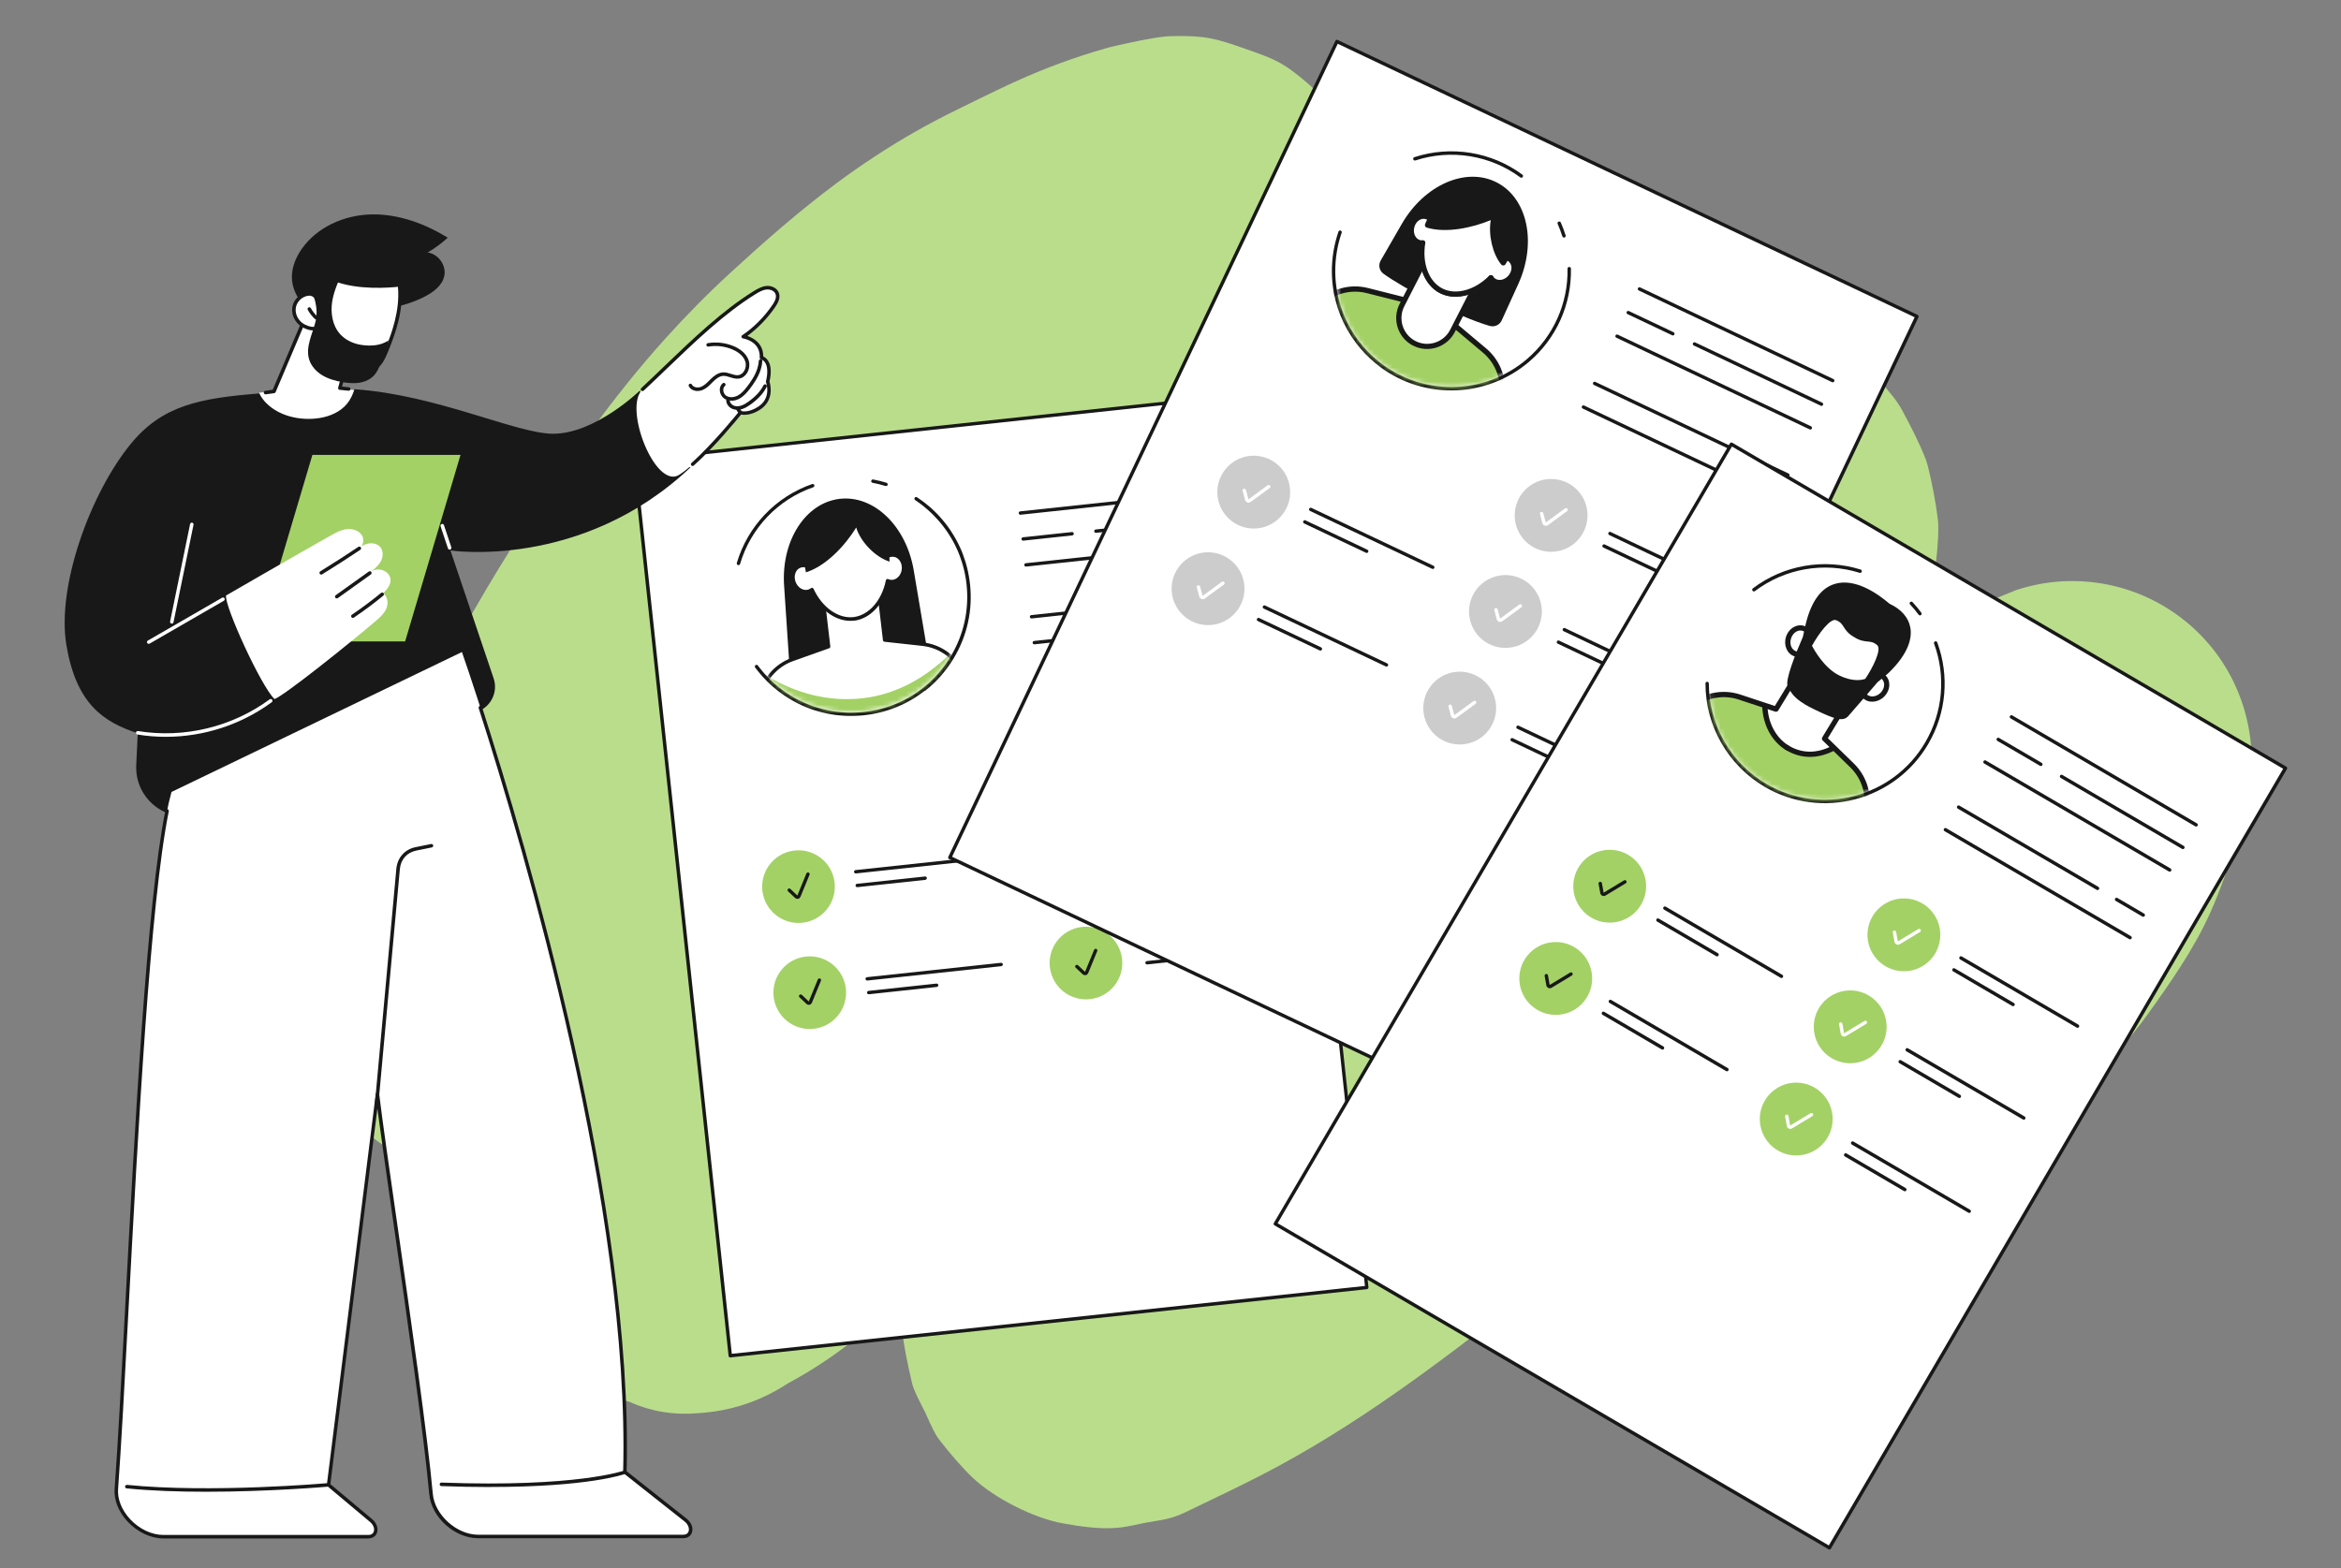 <svg width="500" height="335" viewBox="0 0 500 335" fill="none" xmlns="http://www.w3.org/2000/svg">
<rect x="0" y="0" width="500" height="335" fill="#808080" stroke="none"/>
<path d="M467.951 133.71C462.911 129.31 457.121 126.4 450.591 124.98C443.831 123.57 437.161 123.93 430.591 126.08C423.471 128.93 416.421 131.96 409.431 135.12C410.871 131.57 412.721 127.14 413.161 123.08C413.321 121.62 414.171 115.26 413.961 111.74C413.941 111.43 413.901 111.12 413.871 110.81C413.471 107.41 412.631 103.12 411.811 99.8C411.661 99.2 411.491 98.61 411.271 98.04C409.901 94.53 407.991 90.83 406.201 87.53C405.581 86.39 404.851 85.38 404.031 84.38C401.591 81.41 398.281 77.23 394.971 74.44C391.411 71.43 387.351 68.96 383.441 66.48C380.931 64.89 378.231 63.6 375.461 62.54C366.841 59.25 357.711 55.94 348.491 54.64C342.311 53.77 335.921 53.06 329.661 53.42C328.101 53.51 326.561 53.72 325.021 53.99C320.141 54.85 315.101 55.52 310.361 57.07C308.871 57.56 307.401 58.13 305.971 58.78C301.321 60.87 296.671 63.07 292.221 65.56C291.771 65.81 291.321 66.07 290.871 66.33C291.471 64.65 292.031 62.95 292.511 61.37C292.641 60.96 292.761 60.56 292.861 60.14C293.351 58.02 293.351 55.47 293.511 53.49C293.641 51.85 293.971 49.7 293.901 47.84C293.901 47.62 293.871 47.39 293.831 47.17C293.201 43.8 292.571 40.44 291.931 37.07C291.851 36.79 291.791 36.52 291.711 36.24C291.651 36.11 291.601 35.99 291.541 35.86C290.041 32.78 288.541 29.7 287.041 26.62C284.931 23.47 282.421 20.52 279.561 18.03C273.871 13.07 271.831 12.49 265.801 10.37C259.731 8.23 257.401 7.52 249.871 7.73C249.541 7.73 249.221 7.77 248.901 7.8C245.741 8.11 241.431 9.09 238.311 9.78C237.541 9.95 236.781 10.15 236.021 10.37C234.421 10.83 232.821 11.31 231.241 11.83C228.081 12.86 224.961 14.01 221.891 15.26C215.831 17.74 209.981 20.7 204.111 23.58C201.131 25.04 198.201 26.59 195.321 28.23C189.541 31.53 183.971 35.2 178.631 39.17C170.771 45.02 163.361 51.52 156.151 58.14C151.201 62.68 146.481 67.47 141.991 72.46C130.801 84.88 121.271 98.59 112.131 112.57C96.961 135.8 84.861 160.84 73.171 185.95C71.711 189.09 70.251 192.24 68.791 195.38C66.331 199.85 65.121 204.58 65.141 209.57C64.301 214.66 64.801 219.67 66.641 224.62C68.111 229.69 70.691 234.02 74.401 237.6C77.361 241.62 81.151 244.7 85.791 246.82C88.871 247.9 91.951 248.99 95.031 250.07C98.941 250.89 102.811 251.11 106.651 250.73C106.631 251.18 106.621 251.63 106.601 252.08C106.521 254.39 106.661 256.7 107.021 258.98C107.911 264.53 108.701 270.36 110.681 275.69C112.871 282.25 116.551 287.82 121.711 292.4C125.401 295.88 129.641 298.25 134.451 299.51C139.031 301.56 143.871 302.37 148.971 301.93C155.991 301.53 162.431 299.4 168.311 295.54C173.381 292.82 178.181 289.63 182.681 286.04C186.101 283.31 189.471 280.49 192.741 277.55C192.651 278.92 192.581 280.29 192.541 281.63C192.521 282.35 192.541 283.08 192.621 283.8C193.021 287.49 193.871 291.53 194.711 295.14C194.831 295.66 194.961 296.17 195.161 296.67C195.851 298.44 197.091 300.69 197.721 301.98C197.601 301.73 199.291 305.69 200.241 307.08C200.411 307.33 200.591 307.57 200.781 307.81C202.651 310.23 205.491 313.57 207.691 315.66C212.341 320.08 220.821 324.38 227.141 325.49C230.961 326.17 234.921 326.74 238.791 326.4C240.661 326.24 243.391 325.57 244.651 325.33C246.671 324.95 249.001 324.72 251.021 323.99C252.611 323.42 254.131 322.63 255.651 321.9C260.241 319.7 264.841 317.5 269.371 315.17C289.401 304.86 307.331 291.22 325.041 277.37C329.361 279 333.811 280.63 338.361 281.38C341.071 281.83 343.851 281.96 346.581 282.17C349.491 282.4 352.411 282.74 355.331 282.66C356.601 282.63 357.861 282.52 359.121 282.35C363.651 281.74 368.211 280.87 372.661 279.81C375.891 279.04 378.991 277.84 381.981 276.42C387.811 273.65 393.631 270.92 399.121 267.53C401.661 265.96 404.151 264.32 406.631 262.67C415.081 257.06 423.371 251.16 431.101 244.57C441.091 236.07 451.041 227.41 458.721 216.69C463.611 209.87 468.561 202.8 472.031 195.09C474.411 189.78 476.271 184.21 478.031 178.68C478.891 175.97 479.561 173.21 480.071 170.41C481.481 163.65 481.121 156.98 478.971 150.41C476.781 143.85 473.101 138.28 467.941 133.7L467.951 133.71Z" fill="#BADD8C"/>
<path d="M271.408 83.724L135.457 98.301L155.973 289.644L291.924 275.067L271.408 83.724Z" fill="white"/>
<path d="M292.152 275.35C292.102 275.39 292.032 275.42 291.962 275.43L156.012 290.01C155.812 290.03 155.632 289.89 155.612 289.69L135.092 98.35C135.072 98.15 135.212 97.97 135.412 97.95L271.362 83.37C271.462 83.36 271.552 83.39 271.632 83.45C271.712 83.51 271.752 83.6 271.762 83.69L292.282 275.03C292.292 275.16 292.242 275.28 292.142 275.35H292.152ZM156.302 289.24L291.532 274.74L271.092 84.12L135.862 98.62L156.302 289.24Z" fill="#181818"/>
<path d="M263.48 105.03C263.43 105.07 263.36 105.1 263.29 105.11L217.98 109.97C217.78 109.99 217.6 109.85 217.58 109.65C217.56 109.45 217.7 109.27 217.9 109.25L263.21 104.39C263.41 104.37 263.59 104.51 263.61 104.71C263.62 104.84 263.57 104.96 263.47 105.03H263.48Z" fill="#181818"/>
<path d="M264.079 110.57C264.029 110.61 263.959 110.64 263.889 110.65L234.109 113.84C233.909 113.86 233.729 113.72 233.709 113.52C233.689 113.32 233.829 113.14 234.029 113.12L263.809 109.93C264.009 109.91 264.189 110.05 264.209 110.25C264.219 110.38 264.169 110.5 264.069 110.57H264.079Z" fill="#181818"/>
<path d="M229.22 114.31C229.17 114.35 229.1 114.38 229.03 114.39L218.57 115.51C218.37 115.53 218.19 115.39 218.17 115.19C218.15 114.99 218.29 114.81 218.49 114.79L228.95 113.67C229.15 113.65 229.33 113.79 229.35 113.99C229.36 114.12 229.31 114.24 229.21 114.31H229.22Z" fill="#181818"/>
<path d="M264.671 116.11C264.621 116.15 264.551 116.18 264.481 116.19L219.171 121.05C218.971 121.07 218.791 120.93 218.771 120.73C218.751 120.53 218.891 120.35 219.091 120.33L264.401 115.47C264.601 115.45 264.781 115.59 264.801 115.79C264.811 115.92 264.761 116.04 264.661 116.11H264.671Z" fill="#181818"/>
<path d="M265.861 127.18C265.811 127.22 265.741 127.25 265.671 127.26L259.121 127.96C258.921 127.98 258.741 127.84 258.721 127.64C258.701 127.44 258.841 127.26 259.041 127.24L265.591 126.54C265.791 126.52 265.971 126.66 265.991 126.86C266.001 126.99 265.951 127.11 265.851 127.18H265.861Z" fill="#181818"/>
<path d="M254.629 128.39C254.579 128.43 254.509 128.46 254.439 128.47L220.359 132.13C220.159 132.15 219.979 132.01 219.959 131.81C219.939 131.61 220.079 131.43 220.279 131.41L254.359 127.75C254.559 127.73 254.739 127.87 254.759 128.07C254.769 128.2 254.719 128.32 254.619 128.39H254.629Z" fill="#181818"/>
<path d="M266.449 132.72C266.399 132.76 266.329 132.79 266.259 132.8L220.949 137.66C220.749 137.68 220.569 137.54 220.549 137.34C220.529 137.14 220.669 136.96 220.869 136.94L266.179 132.08C266.379 132.06 266.559 132.2 266.579 132.4C266.589 132.53 266.539 132.65 266.439 132.72H266.449Z" fill="#181818"/>
<path d="M171.688 197.102C175.927 196.47 178.852 192.522 178.22 188.283C177.589 184.044 173.641 181.12 169.402 181.751C165.163 182.382 162.238 186.33 162.87 190.569C163.501 194.808 167.449 197.733 171.688 197.102Z" fill="#A3D165"/>
<path d="M170.782 191.88C170.692 191.95 170.592 192 170.472 192.02C170.232 192.07 169.982 192 169.802 191.83L168.322 190.44C168.172 190.3 168.172 190.07 168.302 189.93C168.442 189.79 168.672 189.78 168.812 189.91L170.282 191.3L170.652 191.43L170.312 191.29L172.232 186.62C172.312 186.43 172.522 186.35 172.702 186.42C172.892 186.5 172.972 186.71 172.902 186.89L170.982 191.56C170.932 191.68 170.852 191.79 170.752 191.86L170.782 191.88Z" fill="#181818"/>
<path d="M211.612 183.46C211.562 183.5 211.492 183.53 211.422 183.54L182.812 186.61C182.612 186.63 182.432 186.49 182.412 186.29C182.392 186.09 182.532 185.91 182.732 185.89L211.342 182.82C211.542 182.8 211.722 182.94 211.742 183.14C211.752 183.27 211.702 183.39 211.602 183.46H211.612Z" fill="#181818"/>
<path d="M197.832 187.9C197.782 187.94 197.712 187.97 197.642 187.98L183.132 189.54C182.932 189.56 182.752 189.42 182.732 189.22C182.712 189.02 182.852 188.84 183.052 188.82L197.562 187.26C197.762 187.24 197.942 187.38 197.962 187.58C197.972 187.71 197.922 187.83 197.822 187.9H197.832Z" fill="#181818"/>
<path d="M177.824 218.12C181.158 215.427 181.678 210.541 178.985 207.207C176.292 203.873 171.406 203.354 168.072 206.047C164.738 208.74 164.218 213.626 166.911 216.959C169.604 220.293 174.49 220.813 177.824 218.12Z" fill="#A3D165"/>
<path d="M173.214 214.52C173.124 214.59 173.024 214.64 172.904 214.66C172.664 214.71 172.414 214.64 172.234 214.47L170.764 213.08C170.614 212.94 170.614 212.71 170.744 212.57C170.884 212.43 171.114 212.42 171.254 212.55L172.724 213.94L173.094 214.07L172.754 213.93L174.674 209.26C174.754 209.07 174.964 208.99 175.144 209.06C175.334 209.14 175.414 209.35 175.344 209.53L173.424 214.2C173.374 214.32 173.294 214.43 173.194 214.5L173.214 214.52Z" fill="#181818"/>
<path d="M214.061 206.34C214.011 206.38 213.941 206.41 213.871 206.42L185.261 209.49C185.061 209.51 184.881 209.37 184.861 209.17C184.841 208.97 184.981 208.79 185.181 208.77L213.791 205.7C213.991 205.68 214.171 205.82 214.191 206.02C214.201 206.15 214.151 206.27 214.051 206.34H214.061Z" fill="#181818"/>
<path d="M200.282 210.78C200.232 210.82 200.162 210.85 200.092 210.86L185.582 212.42C185.382 212.44 185.202 212.3 185.182 212.1C185.162 211.9 185.302 211.72 185.502 211.7L200.012 210.14C200.212 210.12 200.392 210.26 200.412 210.46C200.422 210.59 200.372 210.71 200.272 210.78H200.282Z" fill="#181818"/>
<path d="M237.272 183.234C237.34 178.949 233.922 175.42 229.637 175.351C225.352 175.282 221.822 178.7 221.754 182.985C221.685 187.27 225.103 190.8 229.388 190.869C233.673 190.938 237.203 187.52 237.272 183.234Z" fill="#A3D165"/>
<path d="M229.784 185.55C229.694 185.62 229.594 185.67 229.474 185.69C229.234 185.74 228.984 185.67 228.804 185.5L227.334 184.11C227.184 183.97 227.184 183.74 227.314 183.6C227.454 183.46 227.684 183.45 227.824 183.58L229.294 184.97H229.334L231.254 180.29C231.334 180.11 231.544 180.02 231.724 180.09C231.914 180.17 231.994 180.38 231.924 180.56L230.004 185.23C229.954 185.35 229.874 185.46 229.774 185.53L229.784 185.55Z" fill="#181818"/>
<path d="M271.061 177.08C271.011 177.12 270.941 177.15 270.871 177.16L242.261 180.23C242.061 180.25 241.881 180.11 241.861 179.91C241.841 179.71 241.981 179.53 242.181 179.51L270.791 176.44C270.991 176.42 271.171 176.56 271.191 176.76C271.201 176.89 271.151 177.01 271.051 177.08H271.061Z" fill="#181818"/>
<path d="M257.282 181.52C257.232 181.56 257.162 181.59 257.092 181.6L242.582 183.16C242.382 183.18 242.202 183.04 242.182 182.84C242.162 182.64 242.302 182.46 242.502 182.44L257.012 180.88C257.212 180.86 257.392 181 257.412 181.2C257.422 181.33 257.372 181.45 257.272 181.52H257.282Z" fill="#181818"/>
<path d="M234.859 160.604C234.882 156.318 231.426 152.825 227.141 152.802C222.855 152.779 219.362 156.234 219.339 160.52C219.316 164.806 222.771 168.299 227.057 168.322C231.342 168.345 234.835 164.89 234.859 160.604Z" fill="#A3D165"/>
<path d="M227.36 163C227.27 163.07 227.17 163.12 227.05 163.14C226.81 163.19 226.56 163.12 226.38 162.95L224.9 161.56C224.75 161.42 224.75 161.19 224.88 161.05C225.02 160.9 225.25 160.9 225.39 161.03L226.87 162.42H226.91L228.83 157.74C228.91 157.56 229.12 157.47 229.3 157.54C229.49 157.62 229.57 157.83 229.5 158.01L227.58 162.68C227.53 162.8 227.45 162.91 227.35 162.98L227.36 163Z" fill="#181818"/>
<path d="M268.643 154.54C268.593 154.58 268.523 154.61 268.453 154.62L239.843 157.69C239.643 157.71 239.463 157.57 239.443 157.37C239.423 157.17 239.563 156.99 239.763 156.97L268.373 153.9C268.573 153.88 268.753 154.02 268.773 154.22C268.783 154.35 268.733 154.47 268.633 154.54H268.643Z" fill="#181818"/>
<path d="M254.864 158.98C254.814 159.02 254.744 159.05 254.674 159.06L240.164 160.62C239.964 160.64 239.784 160.5 239.764 160.3C239.744 160.1 239.884 159.92 240.084 159.9L254.594 158.34C254.794 158.32 254.974 158.46 254.994 158.66C255.004 158.79 254.954 158.91 254.854 158.98H254.864Z" fill="#181818"/>
<path d="M239.451 207.721C240.539 203.576 238.061 199.333 233.915 198.245C229.77 197.157 225.527 199.635 224.439 203.78C223.351 207.925 225.829 212.168 229.974 213.256C234.12 214.344 238.362 211.866 239.451 207.721Z" fill="#A3D165"/>
<path d="M232.212 208.19C232.122 208.26 232.022 208.31 231.902 208.33C231.662 208.38 231.412 208.31 231.232 208.14L229.752 206.75C229.602 206.61 229.602 206.38 229.732 206.24C229.872 206.1 230.102 206.09 230.242 206.22L231.722 207.61H231.762L233.682 202.93C233.762 202.75 233.972 202.66 234.152 202.73C234.342 202.81 234.422 203.02 234.352 203.2L232.432 207.87C232.382 207.99 232.302 208.1 232.202 208.17L232.212 208.19Z" fill="#181818"/>
<path d="M273.511 199.97C273.461 200.01 273.391 200.04 273.321 200.05L244.711 203.12C244.511 203.14 244.33 203 244.31 202.8C244.29 202.6 244.431 202.42 244.631 202.4L273.24 199.33C273.44 199.31 273.621 199.45 273.641 199.65C273.651 199.78 273.6 199.9 273.5 199.97H273.511Z" fill="#181818"/>
<path d="M259.731 204.41C259.681 204.45 259.611 204.48 259.541 204.49L245.031 206.05C244.831 206.07 244.651 205.93 244.631 205.73C244.611 205.53 244.751 205.35 244.951 205.33L259.461 203.77C259.661 203.75 259.841 203.89 259.861 204.09C259.871 204.22 259.821 204.34 259.721 204.41H259.731Z" fill="#181818"/>
<path d="M197.542 147.55C193.852 150.45 189.382 152.29 184.532 152.81C184.312 152.83 184.092 152.85 183.872 152.87C183.652 152.89 183.432 152.9 183.222 152.91C182.982 152.92 182.732 152.93 182.482 152.94C182.292 152.94 182.112 152.94 181.922 152.95C181.682 152.95 181.452 152.95 181.212 152.95C181.032 152.95 180.842 152.95 180.652 152.93C180.652 152.93 180.632 152.93 180.622 152.93C180.422 152.93 180.222 152.91 180.012 152.89C179.772 152.87 179.562 152.86 179.352 152.84C179.152 152.82 178.942 152.8 178.732 152.78C178.722 152.78 178.702 152.78 178.692 152.78C178.522 152.76 178.352 152.74 178.182 152.71C177.942 152.68 177.692 152.64 177.452 152.59C177.262 152.56 177.072 152.52 176.882 152.49C175.912 152.3 174.952 152.05 174.032 151.76C173.902 151.72 173.762 151.68 173.632 151.63L173.252 151.5C173.052 151.43 172.872 151.36 172.682 151.29C172.492 151.22 172.292 151.14 172.102 151.06C171.812 150.94 171.522 150.81 171.232 150.68C171.032 150.59 170.832 150.5 170.642 150.4C170.602 150.38 170.572 150.37 170.562 150.36C170.352 150.26 170.122 150.14 169.892 150.02C169.882 150.02 169.872 150.01 169.862 150C169.642 149.88 169.422 149.76 169.202 149.63C169.172 149.61 169.132 149.59 169.102 149.57C168.912 149.46 168.712 149.34 168.522 149.23C168.492 149.21 168.462 149.19 168.432 149.17C168.232 149.05 168.012 148.91 167.802 148.77C167.782 148.77 167.762 148.75 167.742 148.73C167.542 148.6 167.342 148.46 167.142 148.32C167.122 148.31 167.082 148.28 167.042 148.25C166.852 148.12 166.652 147.97 166.452 147.82C166.242 147.66 166.042 147.5 165.832 147.34C165.822 147.34 165.812 147.32 165.802 147.31C165.592 147.15 165.402 146.99 165.222 146.83C165.192 146.81 165.162 146.78 165.122 146.75C164.962 146.62 164.822 146.49 164.682 146.36C164.452 146.15 164.212 145.93 163.982 145.7C163.812 145.53 163.652 145.37 163.492 145.2C163.432 145.14 163.362 145.07 163.302 145C163.172 144.87 163.072 144.76 162.972 144.65L162.812 144.47C162.652 144.29 162.492 144.1 162.332 143.92C162.332 143.92 162.312 143.89 162.292 143.87C162.142 143.69 161.982 143.5 161.822 143.3C161.812 143.28 161.782 143.26 161.762 143.23C161.592 143.01 161.442 142.82 161.292 142.62C161.172 142.46 161.202 142.24 161.362 142.12C161.522 141.99 161.752 142.03 161.872 142.19C162.012 142.38 162.162 142.58 162.312 142.76C162.312 142.76 162.332 142.79 162.342 142.79L162.382 142.84C162.542 143.04 162.692 143.23 162.852 143.42L162.872 143.45C163.032 143.64 163.182 143.82 163.342 143.99L163.502 144.16C163.602 144.27 163.702 144.37 163.802 144.48C163.882 144.57 163.942 144.63 164.012 144.7C164.172 144.87 164.332 145.02 164.492 145.18C164.712 145.4 164.942 145.61 165.172 145.82C165.312 145.95 165.442 146.07 165.582 146.19C165.622 146.23 165.652 146.25 165.682 146.28C165.872 146.44 166.052 146.6 166.242 146.75C166.262 146.77 166.282 146.78 166.292 146.79C166.492 146.95 166.682 147.1 166.892 147.25C167.092 147.4 167.292 147.55 167.482 147.69C167.512 147.72 167.532 147.73 167.552 147.74C167.772 147.89 167.962 148.03 168.162 148.16C168.172 148.16 168.182 148.17 168.192 148.18C168.422 148.33 168.632 148.46 168.842 148.59C168.872 148.61 168.892 148.62 168.902 148.63C169.102 148.75 169.292 148.86 169.482 148.97C169.492 148.97 169.502 148.98 169.512 148.99C169.532 148.99 169.552 149.01 169.562 149.02C169.782 149.15 170.012 149.27 170.232 149.39C170.232 149.39 170.252 149.39 170.262 149.4C170.482 149.52 170.712 149.63 170.932 149.74C170.932 149.74 170.932 149.74 170.952 149.74C170.952 149.74 170.972 149.74 170.982 149.75C171.182 149.85 171.372 149.94 171.572 150.03C171.852 150.16 172.132 150.28 172.422 150.4C172.602 150.48 172.792 150.55 172.982 150.62C173.162 150.69 173.352 150.76 173.532 150.83L173.912 150.96C174.042 151.01 174.162 151.05 174.292 151.08C175.192 151.37 176.122 151.61 177.072 151.8C177.252 151.84 177.432 151.87 177.622 151.9C177.862 151.94 178.102 151.98 178.342 152.01C178.522 152.04 178.682 152.06 178.852 152.08C178.862 152.08 178.872 152.08 178.892 152.08C179.082 152.1 179.282 152.12 179.472 152.14C179.682 152.16 179.882 152.18 180.092 152.19C180.302 152.2 180.492 152.22 180.682 152.23H180.702C180.892 152.23 181.082 152.25 181.262 152.25C181.492 152.25 181.722 152.25 181.942 152.25C182.122 152.25 182.302 152.25 182.482 152.24C182.722 152.24 182.962 152.23 183.202 152.21C183.412 152.2 183.632 152.18 183.842 152.17C184.052 152.15 184.262 152.13 184.482 152.11C192.262 151.28 199.032 146.95 203.062 140.23C205.852 135.58 207.022 130.27 206.442 124.87C206.422 124.64 206.392 124.41 206.352 124.17C206.352 124.13 206.352 124.1 206.342 124.08C206.342 124.07 206.342 124.05 206.342 124.04C206.322 123.87 206.292 123.7 206.262 123.53C206.252 123.45 206.242 123.38 206.222 123.32C206.192 123.14 206.162 122.99 206.132 122.84C206.112 122.75 206.102 122.69 206.092 122.62C206.062 122.49 206.042 122.36 206.012 122.23C205.992 122.11 205.962 122 205.932 121.89C205.902 121.75 205.872 121.63 205.842 121.5C205.832 121.43 205.812 121.39 205.802 121.34C205.762 121.18 205.722 121.04 205.682 120.9C205.652 120.78 205.622 120.69 205.592 120.6C205.572 120.52 205.562 120.47 205.542 120.42C205.492 120.25 205.452 120.11 205.402 119.97C205.272 119.56 205.142 119.17 205.002 118.81C204.942 118.65 204.892 118.51 204.832 118.36C204.802 118.29 204.792 118.24 204.772 118.21C204.722 118.09 204.682 117.98 204.632 117.87C204.592 117.76 204.552 117.68 204.512 117.59C204.462 117.46 204.412 117.35 204.352 117.24C204.322 117.18 204.302 117.13 204.282 117.09C204.202 116.91 204.122 116.75 204.042 116.58C203.962 116.41 203.872 116.24 203.792 116.08L203.772 116.04C203.772 116.04 203.752 116.01 203.742 115.99C203.652 115.81 203.562 115.66 203.482 115.51C203.382 115.33 203.292 115.16 203.182 114.99C202.982 114.65 202.782 114.32 202.542 113.97C202.432 113.81 202.322 113.64 202.212 113.48C202.122 113.35 202.042 113.23 201.952 113.11C201.902 113.04 201.862 112.98 201.812 112.92L201.782 112.88C201.672 112.74 201.572 112.59 201.462 112.45C201.372 112.32 201.282 112.21 201.192 112.1C201.152 112.05 201.122 112.01 201.092 111.98C200.982 111.84 200.872 111.71 200.762 111.58C200.602 111.39 200.442 111.2 200.272 111.02C199.942 110.65 199.582 110.27 199.152 109.84C199.012 109.7 198.862 109.56 198.712 109.42C198.572 109.29 198.432 109.16 198.282 109.03C198.272 109.02 198.262 109.01 198.252 109C198.142 108.9 198.042 108.81 197.942 108.73C197.872 108.67 197.802 108.61 197.742 108.56C197.632 108.46 197.532 108.38 197.432 108.3C197.292 108.18 197.152 108.08 197.022 107.97C196.912 107.88 196.812 107.81 196.712 107.73C196.622 107.66 196.542 107.6 196.462 107.54C196.142 107.31 195.812 107.07 195.462 106.84C195.292 106.73 195.252 106.5 195.362 106.34C195.472 106.17 195.702 106.13 195.862 106.24C196.222 106.48 196.562 106.72 196.892 106.96C196.982 107.02 197.062 107.09 197.152 107.15C197.252 107.22 197.362 107.31 197.472 107.39C197.622 107.51 197.762 107.61 197.892 107.73C198.002 107.81 198.112 107.9 198.222 108C198.282 108.05 198.362 108.11 198.432 108.17C198.542 108.26 198.662 108.37 198.782 108.47C198.782 108.47 198.782 108.47 198.792 108.48C198.942 108.61 199.092 108.74 199.232 108.88C199.382 109.02 199.532 109.16 199.682 109.31C200.132 109.75 200.502 110.14 200.832 110.52C201.002 110.71 201.172 110.9 201.332 111.1C201.452 111.24 201.562 111.37 201.682 111.52C201.712 111.55 201.752 111.6 201.782 111.64C201.872 111.75 201.972 111.88 202.062 112C202.172 112.13 202.282 112.28 202.392 112.43L202.422 112.47C202.472 112.54 202.522 112.61 202.572 112.68C202.662 112.8 202.742 112.92 202.832 113.05C202.952 113.21 203.062 113.39 203.172 113.56C203.412 113.93 203.622 114.27 203.822 114.61C203.932 114.78 204.032 114.96 204.132 115.15C204.222 115.31 204.302 115.47 204.392 115.63C204.392 115.63 204.412 115.67 204.432 115.7L204.452 115.74C204.542 115.91 204.632 116.08 204.712 116.26C204.802 116.43 204.882 116.6 204.962 116.78C204.982 116.83 205.012 116.89 205.042 116.95C205.092 117.06 205.152 117.18 205.202 117.3C205.242 117.38 205.292 117.49 205.332 117.6C205.372 117.7 205.422 117.81 205.472 117.93C205.492 117.98 205.522 118.05 205.542 118.12C205.592 118.24 205.662 118.41 205.712 118.57C205.852 118.94 205.992 119.35 206.122 119.77C206.172 119.91 206.212 120.06 206.262 120.21C206.292 120.29 206.312 120.36 206.322 120.43C206.352 120.51 206.382 120.62 206.402 120.72C206.442 120.87 206.482 121.02 206.522 121.17C206.542 121.22 206.552 121.28 206.572 121.35C206.602 121.46 206.632 121.6 206.662 121.74C206.692 121.85 206.722 121.97 206.742 122.1C206.772 122.22 206.802 122.36 206.822 122.49C206.832 122.55 206.852 122.63 206.862 122.7C206.892 122.88 206.922 123.04 206.952 123.2C206.962 123.26 206.982 123.35 206.992 123.44C207.022 123.6 207.052 123.78 207.072 123.96C207.082 124.01 207.092 124.06 207.092 124.11C207.122 124.34 207.152 124.58 207.182 124.82C207.782 130.38 206.572 135.85 203.702 140.63C202.062 143.36 199.992 145.7 197.582 147.59L197.542 147.55Z" fill="#181818"/>
<path d="M189.451 103.77C189.361 103.84 189.241 103.87 189.121 103.83C188.221 103.55 187.291 103.32 186.371 103.15C186.171 103.11 186.041 102.92 186.081 102.73C186.121 102.53 186.311 102.4 186.501 102.44C187.451 102.62 188.411 102.85 189.341 103.14C189.531 103.2 189.641 103.4 189.581 103.6C189.561 103.67 189.511 103.73 189.461 103.78L189.451 103.77Z" fill="#181818"/>
<path d="M157.951 120.67C157.861 120.74 157.741 120.77 157.621 120.73C157.431 120.67 157.321 120.47 157.371 120.28C159.701 112.4 165.711 106.1 173.461 103.42C173.651 103.35 173.861 103.46 173.921 103.64C173.991 103.83 173.881 104.04 173.701 104.1C166.171 106.7 160.331 112.83 158.071 120.48C158.051 120.56 158.001 120.62 157.951 120.66V120.67Z" fill="#181818"/>
<mask id="mask0_2368_32557" style="mask-type:luminance" maskUnits="userSpaceOnUse" x="157" y="102" width="50" height="51">
<path d="M184.665 151.946C198.247 150.353 207.97 138.096 206.384 124.57C204.797 111.043 192.501 101.369 178.92 102.962C165.338 104.555 155.614 116.812 157.201 130.339C158.788 143.865 171.084 153.539 184.665 151.946Z" fill="white"/>
</mask>
<g mask="url(#mask0_2368_32557)">
<path d="M198.641 142.48L195.161 121.86C193.571 112.4 186.641 105.72 179.331 106.58C172.021 107.44 166.831 115.54 167.471 125.11L168.861 145.97L198.631 142.48H198.641Z" fill="#181818"/>
<path d="M205.73 144.05C204.23 140.5 200.92 138.04 197.08 137.63L188.96 136.74L187.79 126.79L175.8 128.2L176.97 138.15L169.27 140.89C165.63 142.19 162.98 145.35 162.34 149.14L161.18 165.37L210.61 159.57L205.73 144.05Z" fill="white"/>
<path d="M205.872 142.31C200.652 149.72 194.062 154.14 185.042 155.2C176.012 156.26 168.133 153.54 161.812 147.38C162.282 146.66 162.693 145.73 163.913 144.44C169.833 148.04 176.923 150.04 184.333 149.17C191.743 148.3 197.993 144.55 202.913 139.68C204.403 140.66 204.533 141.09 205.863 142.31H205.872Z" fill="#A3D165"/>
<path d="M210.661 159.95L161.231 165.75C161.121 165.76 161.011 165.73 160.921 165.65C160.841 165.57 160.801 165.46 160.801 165.35L161.961 149.12C162.621 145.15 165.371 141.88 169.141 140.54L176.551 137.9L175.421 128.25C175.401 128.04 175.541 127.85 175.751 127.83L187.741 126.42C187.951 126.4 188.141 126.54 188.161 126.75L189.291 136.4L197.111 137.25C201.091 137.68 204.521 140.23 206.071 143.9C206.071 143.91 206.071 143.92 206.081 143.93L210.961 159.45C210.991 159.56 210.981 159.68 210.921 159.77C210.861 159.86 210.761 159.93 210.651 159.94L210.661 159.95ZM161.591 164.94L210.111 159.25L205.371 144.18C203.921 140.77 200.731 138.41 197.041 138L188.921 137.11C188.741 137.09 188.601 136.95 188.581 136.78L187.461 127.21L176.221 128.53L177.341 138.1C177.361 138.28 177.261 138.44 177.091 138.5L169.391 141.24C165.881 142.49 163.321 145.54 162.711 149.2L161.591 164.94Z" fill="#181818"/>
<path d="M190.931 118.57C190.481 118.51 190.041 118.61 189.651 118.81C188.651 113.32 184.431 110.02 179.811 110.56C175.191 111.1 171.841 115.29 172.141 120.86C171.711 120.75 171.261 120.76 170.841 120.92C169.581 121.39 169.011 122.98 169.571 124.45C170.131 125.93 171.601 126.74 172.861 126.27C173.061 126.19 173.251 126.09 173.411 125.96C175.231 129.88 178.711 132.64 182.341 132.22C185.971 131.79 188.721 128.3 189.581 124.07C189.771 124.16 189.971 124.22 190.191 124.25C191.531 124.42 192.771 123.28 192.971 121.72C193.171 120.15 192.251 118.74 190.921 118.58L190.931 118.57Z" fill="white"/>
<path d="M182.39 132.6C178.91 133.01 175.28 130.58 173.26 126.52C173.17 126.56 173.09 126.6 173 126.64C171.55 127.19 169.85 126.27 169.22 124.6C168.89 123.72 168.9 122.76 169.26 121.97C169.56 121.31 170.07 120.82 170.71 120.58C171.04 120.46 171.39 120.41 171.75 120.43C171.65 115.03 174.97 110.76 179.77 110.2C184.57 109.64 188.79 113.02 189.94 118.3C190.28 118.2 190.64 118.16 190.98 118.21C191.65 118.3 192.27 118.66 192.71 119.23C193.24 119.92 193.48 120.85 193.36 121.78C193.13 123.55 191.69 124.84 190.15 124.64C190.06 124.63 189.96 124.61 189.87 124.59C188.84 129.01 185.87 132.21 182.39 132.62V132.6ZM173.37 125.59C173.37 125.59 173.46 125.59 173.5 125.59C173.61 125.62 173.71 125.69 173.76 125.8C175.61 129.79 179.04 132.22 182.3 131.84C185.56 131.46 188.34 128.3 189.21 123.99C189.23 123.88 189.31 123.78 189.41 123.73C189.51 123.68 189.63 123.67 189.74 123.73C189.9 123.81 190.07 123.85 190.24 123.88C191.36 124.02 192.42 123.03 192.6 121.68C192.69 120.95 192.51 120.22 192.1 119.69C191.78 119.28 191.35 119.02 190.87 118.96C190.52 118.92 190.15 118.98 189.82 119.16C189.71 119.22 189.59 119.22 189.48 119.16C189.37 119.11 189.29 119.01 189.27 118.89C188.34 113.76 184.37 110.42 179.84 110.95C175.31 111.48 172.23 115.65 172.51 120.85C172.51 120.97 172.47 121.09 172.37 121.16C172.28 121.24 172.15 121.26 172.04 121.24C171.67 121.15 171.3 121.16 170.97 121.29C170.52 121.46 170.16 121.81 169.95 122.28C169.67 122.89 169.67 123.64 169.93 124.33C170.41 125.61 171.67 126.33 172.73 125.93C172.89 125.87 173.04 125.79 173.18 125.67C173.24 125.63 173.3 125.6 173.37 125.59Z" fill="#181818"/>
<path d="M172.151 122.27C176.431 120.94 180.541 116.52 182.871 112.7C183.771 115.74 186.961 119.05 190.001 119.99C190.001 119.99 189.931 107.46 179.621 109.07C169.311 110.68 172.141 122.28 172.141 122.28L172.151 122.27Z" fill="#181818"/>
</g>
<path d="M409.429 67.605L285.551 8.863L202.875 183.214L326.753 241.956L409.429 67.605Z" fill="white"/>
<path d="M326.671 242.31C326.671 242.31 326.621 242.3 326.591 242.28L202.711 183.54C202.531 183.45 202.451 183.24 202.541 183.06L285.221 8.71C285.311 8.53 285.521 8.45 285.701 8.54L409.581 67.28C409.671 67.32 409.731 67.4 409.771 67.49C409.801 67.58 409.801 67.68 409.761 67.77L327.081 242.12C327.041 242.21 326.961 242.27 326.871 242.31C326.801 242.33 326.731 242.34 326.671 242.32V242.31ZM203.351 183.04L326.571 241.47L408.941 67.78L285.721 9.35L203.351 183.04Z" fill="#181818"/>
<path d="M391.368 81.67C391.368 81.67 391.318 81.66 391.288 81.64L350.008 62.06C349.828 61.97 349.748 61.76 349.838 61.58C349.928 61.4 350.138 61.32 350.318 61.41L391.598 80.99C391.778 81.08 391.858 81.29 391.768 81.47C391.698 81.63 391.518 81.71 391.358 81.67H391.368Z" fill="#181818"/>
<path d="M388.968 86.71C388.968 86.71 388.918 86.7 388.888 86.68L361.758 73.81C361.578 73.72 361.498 73.51 361.588 73.33C361.678 73.15 361.888 73.07 362.068 73.16L389.198 86.03C389.378 86.12 389.458 86.33 389.368 86.51C389.298 86.67 389.118 86.75 388.958 86.71H388.968Z" fill="#181818"/>
<path d="M357.219 71.66C357.219 71.66 357.17 71.65 357.14 71.63L347.609 67.11C347.429 67.02 347.35 66.81 347.44 66.63C347.53 66.45 347.74 66.37 347.92 66.46L357.45 70.98C357.63 71.07 357.709 71.28 357.619 71.46C357.549 71.62 357.369 71.7 357.209 71.66H357.219Z" fill="#181818"/>
<path d="M386.579 91.76C386.579 91.76 386.529 91.75 386.499 91.73L345.219 72.15C345.039 72.06 344.959 71.85 345.049 71.67C345.139 71.49 345.349 71.41 345.529 71.5L386.809 91.08C386.989 91.17 387.069 91.38 386.979 91.56C386.909 91.72 386.729 91.8 386.569 91.76H386.579Z" fill="#181818"/>
<path d="M381.788 101.85C381.788 101.85 381.738 101.84 381.708 101.82L375.738 98.99C375.558 98.9 375.478 98.69 375.568 98.51C375.658 98.33 375.868 98.25 376.048 98.34L382.018 101.17C382.198 101.26 382.278 101.47 382.188 101.65C382.118 101.81 381.938 101.89 381.778 101.85H381.788Z" fill="#181818"/>
<path d="M371.57 97C371.57 97 371.52 96.99 371.49 96.97L340.43 82.24C340.25 82.15 340.17 81.94 340.26 81.76C340.35 81.58 340.56 81.5 340.74 81.59L371.8 96.32C371.98 96.41 372.06 96.62 371.97 96.8C371.9 96.96 371.72 97.04 371.56 97H371.57Z" fill="#181818"/>
<path d="M379.399 106.9C379.399 106.9 379.349 106.89 379.319 106.87L338.039 87.29C337.859 87.2 337.779 86.99 337.869 86.81C337.959 86.63 338.169 86.55 338.349 86.64L379.629 106.22C379.809 106.31 379.889 106.52 379.799 106.7C379.729 106.86 379.549 106.94 379.389 106.9H379.399Z" fill="#181818"/>
<path d="M273.932 109.908C276.564 106.512 275.945 101.625 272.549 98.992C269.153 96.36 264.266 96.979 261.633 100.375C259.001 103.771 259.62 108.658 263.016 111.29C266.412 113.923 271.299 113.304 273.932 109.908Z" fill="#CCCCCC"/>
<path d="M266.493 107.36C266.493 107.36 266.433 107.35 266.413 107.34C266.183 107.26 266.003 107.07 265.933 106.83L265.403 104.87C265.353 104.68 265.463 104.48 265.663 104.42C265.853 104.37 266.053 104.48 266.113 104.68L266.643 106.64L266.893 106.95L266.683 106.66L270.763 103.67C270.923 103.55 271.153 103.59 271.273 103.75C271.393 103.91 271.353 104.14 271.193 104.26L267.113 107.25C266.933 107.38 266.713 107.42 266.503 107.38L266.493 107.36Z" fill="white"/>
<path d="M305.943 121.55C305.943 121.55 305.893 121.54 305.863 121.52L279.793 109.16C279.613 109.07 279.533 108.86 279.623 108.68C279.713 108.5 279.923 108.42 280.103 108.51L306.173 120.87C306.353 120.96 306.433 121.17 306.343 121.35C306.273 121.51 306.093 121.59 305.933 121.55H305.943Z" fill="#181818"/>
<path d="M291.831 118.13C291.831 118.13 291.781 118.12 291.751 118.1L278.531 111.83C278.351 111.74 278.271 111.53 278.361 111.35C278.451 111.17 278.661 111.09 278.841 111.18L292.061 117.45C292.241 117.54 292.321 117.75 292.231 117.93C292.161 118.09 291.981 118.17 291.821 118.13H291.831Z" fill="#181818"/>
<path d="M260.073 133.274C264.217 132.141 266.659 127.862 265.526 123.718C264.393 119.573 260.114 117.131 255.969 118.265C251.825 119.398 249.383 123.676 250.516 127.821C251.65 131.965 255.928 134.407 260.073 133.274Z" fill="#CCCCCC"/>
<path d="M256.704 127.99C256.704 127.99 256.644 127.98 256.624 127.97C256.394 127.89 256.214 127.7 256.144 127.46L255.614 125.5C255.564 125.31 255.674 125.11 255.874 125.05C256.064 125 256.264 125.11 256.324 125.31L256.854 127.27L257.104 127.58L256.894 127.29L260.974 124.3C261.134 124.18 261.364 124.22 261.484 124.38C261.604 124.54 261.564 124.77 261.404 124.89L257.324 127.88C257.144 128.01 256.924 128.05 256.714 128.01L256.704 127.99Z" fill="white"/>
<path d="M296.052 142.41C296.052 142.41 296.002 142.4 295.972 142.38L269.902 130.02C269.722 129.93 269.642 129.72 269.732 129.54C269.822 129.36 270.032 129.28 270.212 129.37L296.282 141.73C296.462 141.82 296.542 142.03 296.452 142.21C296.382 142.37 296.202 142.45 296.042 142.41H296.052Z" fill="#181818"/>
<path d="M281.941 138.99C281.941 138.99 281.891 138.98 281.861 138.96L268.641 132.69C268.461 132.6 268.381 132.39 268.471 132.21C268.561 132.03 268.771 131.95 268.951 132.04L282.171 138.31C282.351 138.4 282.431 138.61 282.341 138.79C282.271 138.95 282.091 139.03 281.931 138.99H281.941Z" fill="#181818"/>
<path d="M328.744 133.577C330.364 129.597 328.452 125.057 324.473 123.437C320.494 121.816 315.954 123.728 314.333 127.708C312.712 131.687 314.624 136.227 318.604 137.847C322.583 139.468 327.123 137.556 328.744 133.577Z" fill="#CCCCCC"/>
<path d="M320.243 132.85C320.243 132.85 320.183 132.84 320.163 132.83C319.933 132.75 319.753 132.56 319.683 132.32L319.153 130.36C319.103 130.17 319.213 129.97 319.413 129.91C319.603 129.86 319.803 129.97 319.863 130.17L320.393 132.13L320.433 132.14L324.513 129.15C324.673 129.03 324.903 129.07 325.023 129.23C325.143 129.39 325.103 129.62 324.943 129.74L320.863 132.73C320.683 132.86 320.463 132.9 320.253 132.86L320.243 132.85Z" fill="white"/>
<path d="M360.103 147.24C360.103 147.24 360.053 147.23 360.023 147.21L333.953 134.85C333.773 134.76 333.693 134.55 333.783 134.37C333.873 134.19 334.083 134.11 334.263 134.2L360.333 146.56C360.513 146.65 360.593 146.86 360.503 147.04C360.433 147.2 360.253 147.28 360.093 147.24H360.103Z" fill="#181818"/>
<path d="M346.003 143.82C346.003 143.82 345.953 143.81 345.923 143.79L332.703 137.52C332.523 137.43 332.443 137.22 332.533 137.04C332.623 136.86 332.833 136.78 333.013 136.87L346.233 143.14C346.413 143.23 346.493 143.44 346.403 143.62C346.333 143.78 346.153 143.86 345.993 143.82H346.003Z" fill="#181818"/>
<path d="M331.292 117.89C335.588 117.89 339.072 114.407 339.072 110.11C339.072 105.813 335.588 102.33 331.292 102.33C326.995 102.33 323.512 105.813 323.512 110.11C323.512 114.407 326.995 117.89 331.292 117.89Z" fill="#CCCCCC"/>
<path d="M329.993 112.31C329.993 112.31 329.933 112.3 329.913 112.29C329.683 112.21 329.503 112.02 329.433 111.78L328.903 109.82C328.853 109.63 328.963 109.43 329.163 109.37C329.353 109.32 329.553 109.43 329.613 109.63L330.143 111.59L330.393 111.9L330.183 111.61L334.263 108.62C334.423 108.5 334.653 108.54 334.773 108.7C334.893 108.86 334.853 109.09 334.693 109.21L330.613 112.2C330.433 112.33 330.213 112.37 330.003 112.33L329.993 112.31Z" fill="white"/>
<path d="M369.853 126.7C369.853 126.7 369.803 126.69 369.773 126.67L343.703 114.31C343.523 114.22 343.443 114.01 343.533 113.83C343.623 113.65 343.833 113.57 344.013 113.66L370.083 126.02C370.263 126.11 370.343 126.32 370.253 126.5C370.183 126.66 370.003 126.74 369.843 126.7H369.853Z" fill="#181818"/>
<path d="M355.742 123.28C355.742 123.28 355.692 123.27 355.662 123.25L342.442 116.98C342.262 116.89 342.182 116.68 342.272 116.5C342.362 116.32 342.572 116.24 342.752 116.33L355.972 122.6C356.152 122.69 356.232 122.9 356.142 123.08C356.072 123.24 355.892 123.32 355.732 123.28H355.742Z" fill="#181818"/>
<path d="M304.743 147.95C306.583 144.07 311.223 142.41 315.103 144.25C318.983 146.09 320.643 150.73 318.803 154.61C316.963 158.49 312.323 160.15 308.443 158.31C304.563 156.47 302.903 151.83 304.743 147.95Z" fill="#CCCCCC"/>
<path d="M310.461 153.48C310.461 153.48 310.401 153.47 310.381 153.46C310.151 153.38 309.971 153.19 309.901 152.95L309.371 150.99C309.321 150.8 309.431 150.6 309.631 150.54C309.831 150.48 310.021 150.6 310.081 150.8L310.611 152.76L310.651 152.77L314.731 149.78C314.891 149.66 315.121 149.7 315.241 149.86C315.361 150.02 315.321 150.25 315.161 150.37L311.081 153.36C310.901 153.49 310.681 153.53 310.471 153.49L310.461 153.48Z" fill="white"/>
<path d="M350.213 168.09C350.213 168.09 350.163 168.08 350.133 168.06L324.063 155.7C323.883 155.61 323.803 155.4 323.893 155.22C323.983 155.04 324.193 154.96 324.373 155.05L350.443 167.41C350.623 167.5 350.703 167.71 350.613 167.89C350.543 168.05 350.363 168.13 350.203 168.09H350.213Z" fill="#181818"/>
<path d="M336.113 164.67C336.113 164.67 336.063 164.66 336.033 164.64L322.813 158.37C322.633 158.28 322.553 158.07 322.643 157.89C322.733 157.71 322.943 157.63 323.123 157.72L336.343 163.99C336.523 164.08 336.603 164.29 336.513 164.47C336.443 164.63 336.263 164.71 336.103 164.67H336.113Z" fill="#181818"/>
<path d="M294.74 78.35C293.23 77.22 291.84 75.93 290.61 74.49C287.68 71.08 285.71 66.95 284.89 62.56C284.35 59.64 284.32 56.68 284.8 53.76C284.81 53.67 284.82 53.6 284.84 53.52C285.08 52.15 285.43 50.79 285.88 49.48C285.95 49.29 286.15 49.19 286.34 49.26C286.53 49.33 286.63 49.53 286.56 49.72C286.12 50.99 285.78 52.31 285.55 53.65C285.54 53.72 285.53 53.78 285.52 53.85C285.05 56.72 285.08 59.6 285.61 62.43C286.4 66.7 288.32 70.71 291.16 74.02C293.95 77.28 297.55 79.76 301.56 81.21C304.32 82.2 307.21 82.7 310.15 82.68C310.16 82.68 310.18 82.68 310.2 82.68C316.04 82.64 321.7 80.52 326.14 76.71C331.78 71.87 334.94 64.83 334.8 57.4C334.8 57.2 334.96 57.03 335.16 57.03C335.36 57.03 335.53 57.19 335.53 57.39C335.67 65.05 332.42 72.29 326.61 77.27C322.04 81.18 316.22 83.36 310.21 83.41C310.18 83.41 310.15 83.41 310.11 83.41C307.12 83.43 304.15 82.92 301.3 81.9C298.94 81.05 296.73 79.85 294.72 78.36L294.74 78.35Z" fill="#181818"/>
<path d="M333.821 50.67C333.761 50.63 333.711 50.56 333.691 50.49C333.411 49.59 333.071 48.69 332.691 47.83C332.611 47.65 332.691 47.43 332.881 47.35C333.061 47.27 333.281 47.35 333.361 47.54C333.751 48.43 334.101 49.35 334.391 50.28C334.451 50.47 334.341 50.68 334.151 50.74C334.031 50.78 333.911 50.75 333.821 50.68V50.67Z" fill="#181818"/>
<path d="M301.979 34.22C301.919 34.18 301.879 34.12 301.849 34.04C301.789 33.85 301.889 33.64 302.079 33.58C309.909 31.03 318.539 32.42 325.149 37.31C325.309 37.43 325.339 37.66 325.229 37.82C325.109 37.98 324.879 38.02 324.719 37.9C318.299 33.16 309.919 31.8 302.309 34.28C302.189 34.32 302.069 34.29 301.979 34.23V34.22Z" fill="#181818"/>
<mask id="mask1_2368_32557" style="mask-type:luminance" maskUnits="userSpaceOnUse" x="285" y="32" width="50" height="51">
<path d="M332.162 69.153C338.416 56.937 333.575 41.959 321.348 35.7C309.122 29.441 294.141 34.27 287.887 46.487C281.632 58.703 286.474 73.68 298.7 79.94C310.926 86.199 325.908 81.37 332.162 69.153Z" fill="white"/>
</mask>
<g mask="url(#mask1_2368_32557)">
<path d="M318.199 69.63C319.219 69.92 320.299 69.43 320.739 68.46L324.309 60.62C328.279 51.81 326.249 42.33 319.669 38.97C313.089 35.6 304.219 39.49 299.389 47.86L294.889 55.67C294.349 56.61 294.589 57.81 295.449 58.45C299.629 61.54 311.379 67.67 318.199 69.64V69.63Z" fill="#181818"/>
<path d="M317.079 74.9L306.029 65.61L292.029 62.08C288.269 61.13 284.279 62.29 281.619 65.12L271.559 78.07L316.059 100.85L320.689 85.11C321.429 81.3 320.039 77.39 317.069 74.89L317.079 74.9Z" fill="#A3D165"/>
<path d="M315.809 101.351L271.309 78.57C271.159 78.49 271.059 78.361 271.019 78.191C270.979 78.031 271.019 77.861 271.129 77.721L281.189 64.77C284.019 61.761 288.219 60.531 292.169 61.531L306.169 65.061C306.249 65.081 306.329 65.121 306.389 65.171L317.439 74.46C320.559 77.091 322.019 81.21 321.249 85.21L316.609 101.001C316.559 101.161 316.449 101.291 316.289 101.361C316.139 101.431 315.959 101.421 315.809 101.351ZM272.419 77.88L315.719 100.051L320.159 84.96C320.849 81.4 319.529 77.691 316.719 75.331L305.769 66.121L291.899 62.62C288.329 61.721 284.559 62.831 282.039 65.501L272.429 77.88H272.419Z" fill="#181818"/>
<path d="M302.058 73.35C299.078 71.82 297.898 68.16 299.428 65.17L304.588 55.09L315.388 60.62L310.228 70.7C308.698 73.69 305.038 74.88 302.058 73.35Z" fill="white"/>
<path d="M301.808 73.85C298.558 72.19 297.268 68.18 298.938 64.91L304.098 54.83C304.238 54.55 304.578 54.44 304.848 54.58L315.648 60.11C315.918 60.25 316.028 60.59 315.888 60.86L310.728 70.94C309.058 74.2 305.058 75.5 301.808 73.84V73.85ZM304.838 55.85L299.938 65.43C298.548 68.14 299.618 71.47 302.318 72.86C305.018 74.24 308.348 73.16 309.738 70.45L314.638 60.87L304.828 55.85H304.838Z" fill="#181818"/>
<path d="M322.569 59.27C321.519 60.47 319.849 60.73 318.829 59.84C318.669 59.7 318.529 59.53 318.419 59.35C315.329 62.42 311.069 63.81 307.799 62.13C304.529 60.45 303.169 56.2 303.849 51.89C303.639 51.91 303.419 51.89 303.209 51.84C301.889 51.53 301.119 50.02 301.479 48.47C301.839 46.92 303.199 45.91 304.519 46.22C304.879 46.31 305.209 46.49 305.479 46.73C305.069 47.54 304.869 48.08 304.869 48.08C309.189 49.36 315.099 47.95 319.179 46.05C318.229 49.1 319.029 53.66 321.049 56.14C321.049 56.14 321.329 55.72 321.699 55.01C322.029 55.09 322.349 55.24 322.619 55.47C323.639 56.36 323.609 58.05 322.569 59.25V59.27Z" fill="white"/>
<path d="M307.55 62.63C304.39 61.01 302.69 56.96 303.22 52.42C303.18 52.42 303.13 52.4 303.09 52.39C301.48 52.02 300.52 50.2 300.95 48.35C301.17 47.39 301.75 46.55 302.53 46.06C303.19 45.65 303.95 45.51 304.66 45.68C305.1 45.78 305.52 46.01 305.87 46.32C306.06 46.49 306.1 46.76 305.99 46.99C305.85 47.27 305.73 47.51 305.64 47.71C309.91 48.69 315.42 47.2 318.95 45.55C319.15 45.46 319.38 45.49 319.55 45.64C319.72 45.79 319.78 46.02 319.71 46.23C318.89 48.86 319.49 52.73 321 55.13C321.06 55.02 321.13 54.9 321.2 54.77C321.32 54.54 321.57 54.43 321.82 54.48C322.25 54.58 322.64 54.77 322.97 55.06C323.52 55.54 323.86 56.23 323.91 57.01C323.97 57.93 323.63 58.89 322.98 59.64C321.73 61.07 319.7 61.35 318.45 60.26C318.42 60.23 318.39 60.2 318.35 60.17C314.98 63.25 310.69 64.24 307.54 62.63H307.55ZM304.12 51.39C304.18 51.42 304.23 51.46 304.28 51.51C304.4 51.64 304.45 51.81 304.42 51.98C303.73 56.28 305.2 60.16 308.07 61.63C310.94 63.1 314.95 62.02 318.04 58.95C318.16 58.83 318.33 58.77 318.5 58.79C318.67 58.81 318.82 58.91 318.91 59.06C318.99 59.2 319.09 59.32 319.2 59.41C319.99 60.1 321.32 59.87 322.16 58.9C322.62 58.37 322.86 57.71 322.82 57.09C322.8 56.75 322.68 56.28 322.27 55.91C322.18 55.83 322.09 55.77 321.98 55.72C321.72 56.18 321.55 56.45 321.54 56.47C321.44 56.62 321.28 56.71 321.1 56.72C320.92 56.72 320.75 56.65 320.64 56.52C318.77 54.21 317.86 50.19 318.4 47.03C314.51 48.63 308.97 49.89 304.73 48.63C304.58 48.59 304.46 48.48 304.39 48.35C304.32 48.21 304.31 48.05 304.37 47.91C304.37 47.89 304.52 47.51 304.8 46.93C304.68 46.86 304.55 46.82 304.42 46.79C303.88 46.66 303.42 46.85 303.14 47.03C302.61 47.36 302.21 47.94 302.06 48.62C301.77 49.87 302.35 51.08 303.37 51.32C303.52 51.36 303.67 51.37 303.84 51.35C303.94 51.35 304.05 51.36 304.14 51.41L304.12 51.39Z" fill="#181818"/>
<path d="M304.879 48.09C309.199 49.37 315.109 47.96 319.189 46.06C318.239 49.11 319.039 53.67 321.059 56.15C321.059 56.15 328.019 45.61 318.519 41.2C309.019 36.79 304.879 48.08 304.879 48.08V48.09Z" fill="#181818"/>
<path d="M318.416 59.35C315.326 62.42 311.066 63.81 307.796 62.13C304.526 60.45 303.166 56.2 303.846 51.89L318.406 59.35H318.416Z" fill="white"/>
<path d="M307.548 62.63C304.248 60.94 302.538 56.59 303.308 51.81C303.358 51.5 303.648 51.29 303.948 51.34C304.258 51.39 304.458 51.67 304.408 51.98C303.718 56.28 305.188 60.16 308.058 61.63C310.928 63.1 314.938 62.02 318.028 58.95C318.248 58.73 318.598 58.73 318.818 58.95C319.038 59.17 319.028 59.52 318.818 59.74C315.378 63.15 310.858 64.31 307.558 62.62L307.548 62.63Z" fill="#181818"/>
</g>
<path d="M488.133 164.122L369.785 94.91L272.373 261.477L390.721 330.689L488.133 164.122Z" fill="white"/>
<path d="M390.552 331L272.202 261.79C272.032 261.69 271.972 261.47 272.072 261.29L369.482 94.72C369.582 94.55 369.802 94.49 369.982 94.59L488.332 163.8C488.502 163.9 488.562 164.12 488.462 164.3L391.052 330.87C390.952 331.04 390.732 331.1 390.552 331ZM272.882 261.34L390.602 330.18L487.642 164.24L369.922 95.4L272.882 261.34Z" fill="#181818"/>
<path d="M468.865 176.54L429.425 153.48C429.255 153.38 429.195 153.16 429.295 152.98C429.395 152.8 429.615 152.75 429.795 152.85L469.235 175.91C469.405 176.01 469.465 176.23 469.365 176.41C469.265 176.59 469.045 176.64 468.865 176.54Z" fill="#181818"/>
<path d="M466.044 181.36L440.124 166.2C439.954 166.1 439.894 165.88 439.994 165.7C440.094 165.52 440.314 165.47 440.494 165.57L466.414 180.73C466.584 180.83 466.644 181.05 466.544 181.23C466.444 181.41 466.224 181.46 466.044 181.36Z" fill="#181818"/>
<path d="M435.704 163.61L426.604 158.29C426.434 158.19 426.374 157.97 426.474 157.79C426.574 157.61 426.794 157.56 426.974 157.66L436.074 162.98C436.244 163.08 436.304 163.3 436.204 163.48C436.104 163.66 435.884 163.71 435.704 163.61Z" fill="#181818"/>
<path d="M463.224 186.18L423.784 163.12C423.614 163.02 423.554 162.8 423.654 162.62C423.754 162.44 423.974 162.39 424.154 162.49L463.594 185.55C463.764 185.65 463.824 185.87 463.724 186.05C463.624 186.23 463.404 186.28 463.224 186.18Z" fill="#181818"/>
<path d="M457.582 195.82L451.882 192.48C451.712 192.38 451.652 192.16 451.752 191.98C451.852 191.8 452.072 191.75 452.252 191.85L457.952 195.19C458.122 195.29 458.182 195.51 458.082 195.69C457.982 195.87 457.762 195.92 457.582 195.82Z" fill="#181818"/>
<path d="M447.813 190.11L418.143 172.76C417.973 172.66 417.913 172.44 418.013 172.26C418.113 172.08 418.333 172.03 418.513 172.13L448.183 189.48C448.353 189.58 448.413 189.8 448.313 189.98C448.213 190.16 447.993 190.21 447.813 190.11Z" fill="#181818"/>
<path d="M454.763 200.64L415.323 177.58C415.153 177.48 415.093 177.26 415.193 177.08C415.293 176.9 415.513 176.85 415.693 176.95L455.133 200.01C455.303 200.11 455.363 200.33 455.263 200.51C455.163 200.69 454.943 200.74 454.763 200.64Z" fill="#181818"/>
<path d="M349.804 194.289C352.539 190.975 352.071 186.072 348.757 183.336C345.444 180.601 340.54 181.07 337.804 184.383C335.069 187.697 335.538 192.601 338.851 195.336C342.165 198.071 347.069 197.603 349.804 194.289Z" fill="#A3D165"/>
<path d="M342.153 191.33C341.963 191.22 341.833 191.03 341.793 190.82L341.433 188.82C341.393 188.62 341.533 188.43 341.723 188.4C341.923 188.36 342.113 188.49 342.143 188.69L342.503 190.69L342.723 191.02L342.533 190.71L346.863 188.09C347.033 187.99 347.263 188.04 347.363 188.21C347.463 188.38 347.413 188.61 347.243 188.71L342.913 191.33C342.703 191.46 342.443 191.47 342.213 191.37C342.193 191.36 342.163 191.35 342.143 191.33H342.153Z" fill="#181818"/>
<path d="M380.309 208.9L355.409 194.34C355.239 194.24 355.179 194.02 355.279 193.84C355.379 193.66 355.599 193.61 355.779 193.71L380.679 208.27C380.849 208.37 380.909 208.59 380.809 208.77C380.709 208.95 380.489 209 380.309 208.9Z" fill="#181818"/>
<path d="M366.551 204.28L353.921 196.89C353.751 196.79 353.691 196.57 353.791 196.39C353.891 196.21 354.111 196.16 354.291 196.26L366.921 203.65C367.091 203.75 367.151 203.97 367.051 204.15C366.951 204.33 366.731 204.38 366.551 204.28Z" fill="#181818"/>
<path d="M338.281 213.999C341.016 210.685 340.547 205.781 337.234 203.046C333.92 200.31 329.016 200.779 326.281 204.093C323.546 207.406 324.014 212.31 327.328 215.045C330.641 217.781 335.545 217.312 338.281 213.999Z" fill="#A3D165"/>
<path d="M330.633 211.03C330.443 210.92 330.313 210.73 330.273 210.52L329.913 208.52C329.873 208.32 330.013 208.13 330.203 208.1C330.403 208.06 330.593 208.19 330.623 208.39L330.983 210.39L331.023 210.41L335.353 207.79C335.523 207.69 335.753 207.74 335.853 207.91C335.953 208.08 335.903 208.31 335.733 208.41L331.403 211.03C331.193 211.16 330.933 211.17 330.703 211.07C330.683 211.06 330.653 211.05 330.633 211.03Z" fill="#181818"/>
<path d="M368.661 228.83L343.761 214.27C343.591 214.17 343.531 213.95 343.631 213.77C343.731 213.59 343.951 213.54 344.131 213.64L369.031 228.2C369.201 228.3 369.261 228.52 369.161 228.7C369.061 228.88 368.841 228.93 368.661 228.83Z" fill="#181818"/>
<path d="M354.902 224.2L342.272 216.81C342.102 216.71 342.042 216.49 342.142 216.31C342.242 216.13 342.462 216.08 342.642 216.18L355.272 223.57C355.442 223.67 355.502 223.89 355.402 224.07C355.302 224.25 355.082 224.3 354.902 224.2Z" fill="#181818"/>
<path d="M401.171 224.333C403.907 221.019 403.438 216.116 400.124 213.38C396.811 210.645 391.907 211.114 389.172 214.427C386.436 217.741 386.905 222.644 390.219 225.38C393.532 228.115 398.436 227.647 401.171 224.333Z" fill="#A3D165"/>
<path d="M393.512 221.36C393.322 221.25 393.192 221.06 393.152 220.85L392.792 218.85C392.752 218.65 392.892 218.46 393.082 218.43C393.282 218.39 393.472 218.52 393.502 218.72L393.862 220.72L394.082 221.05L393.892 220.74L398.222 218.12C398.392 218.02 398.622 218.07 398.722 218.24C398.822 218.41 398.772 218.64 398.602 218.74L394.272 221.36C394.062 221.49 393.802 221.5 393.572 221.4C393.552 221.39 393.522 221.38 393.502 221.36H393.512Z" fill="white"/>
<path d="M432.063 239.17L407.163 224.61C406.993 224.51 406.933 224.29 407.033 224.11C407.133 223.93 407.353 223.88 407.533 223.98L432.433 238.54C432.603 238.64 432.663 238.86 432.563 239.04C432.463 239.22 432.243 239.27 432.063 239.17Z" fill="#181818"/>
<path d="M418.301 234.54L405.671 227.15C405.501 227.05 405.441 226.83 405.541 226.65C405.641 226.47 405.861 226.42 406.041 226.52L418.671 233.91C418.841 234.01 418.901 234.23 418.801 234.41C418.701 234.59 418.481 234.64 418.301 234.54Z" fill="#181818"/>
<path d="M414.349 200.784C414.933 196.527 411.957 192.603 407.7 192.018C403.443 191.433 399.518 194.41 398.934 198.667C398.349 202.924 401.326 206.849 405.583 207.433C409.839 208.018 413.764 205.041 414.349 200.784Z" fill="#A3D165"/>
<path d="M404.992 201.73C404.802 201.62 404.672 201.43 404.632 201.22L404.272 199.22C404.232 199.02 404.372 198.83 404.562 198.8C404.762 198.76 404.953 198.89 404.983 199.09L405.342 201.09L405.382 201.11L409.712 198.49C409.882 198.39 410.112 198.44 410.212 198.61C410.312 198.78 410.262 199.01 410.092 199.11L405.763 201.73C405.553 201.86 405.292 201.87 405.062 201.77C405.042 201.76 405.012 201.75 404.992 201.73Z" fill="white"/>
<path d="M443.543 219.54L418.643 204.98C418.473 204.88 418.413 204.66 418.513 204.48C418.613 204.3 418.833 204.25 419.013 204.35L443.913 218.91C444.083 219.01 444.143 219.23 444.043 219.41C443.943 219.59 443.723 219.64 443.543 219.54Z" fill="#181818"/>
<path d="M429.773 214.92L417.143 207.53C416.973 207.43 416.913 207.21 417.013 207.03C417.113 206.85 417.333 206.8 417.513 206.9L430.143 214.29C430.313 214.39 430.373 214.61 430.273 214.79C430.173 214.97 429.953 215.02 429.773 214.92Z" fill="#181818"/>
<path d="M389.644 244.035C392.379 240.721 391.911 235.817 388.597 233.082C385.283 230.347 380.38 230.815 377.644 234.129C374.909 237.442 375.378 242.346 378.691 245.082C382.005 247.817 386.908 247.348 389.644 244.035Z" fill="#A3D165"/>
<path d="M381.992 241.07C381.802 240.96 381.672 240.77 381.632 240.56L381.272 238.56C381.232 238.36 381.372 238.17 381.562 238.14C381.762 238.1 381.953 238.23 381.983 238.43L382.342 240.43L382.382 240.45L386.712 237.83C386.882 237.73 387.112 237.78 387.212 237.95C387.312 238.12 387.262 238.35 387.092 238.45L382.763 241.07C382.553 241.2 382.292 241.21 382.062 241.11C382.042 241.1 382.012 241.09 381.992 241.07Z" fill="white"/>
<path d="M420.411 259.09L395.511 244.53C395.341 244.43 395.281 244.21 395.381 244.03C395.481 243.85 395.701 243.8 395.881 243.9L420.781 258.46C420.951 258.56 421.011 258.78 420.911 258.96C420.811 259.14 420.591 259.19 420.411 259.09Z" fill="#181818"/>
<path d="M406.652 254.46L394.022 247.07C393.852 246.97 393.792 246.75 393.892 246.57C393.992 246.39 394.212 246.34 394.392 246.44L407.022 253.83C407.192 253.93 407.252 254.15 407.152 254.33C407.052 254.51 406.832 254.56 406.652 254.46Z" fill="#181818"/>
<path d="M376.912 168.1C369.102 163.53 364.252 155.07 364.262 146.02C364.262 145.82 364.422 145.66 364.622 145.66C364.822 145.66 364.982 145.82 364.982 146.02C364.982 154.82 369.682 163.04 377.272 167.47C389.082 174.38 404.312 170.39 411.212 158.58C414.962 152.16 415.642 144.48 413.082 137.5C413.012 137.31 413.112 137.1 413.302 137.03C413.492 136.96 413.702 137.06 413.772 137.25C416.412 144.44 415.712 152.35 411.842 158.95C404.732 171.11 389.062 175.21 376.902 168.1H376.912Z" fill="#181818"/>
<path d="M409.892 131.43C409.892 131.43 409.812 131.37 409.782 131.33C409.222 130.57 408.612 129.83 407.962 129.14C407.822 128.99 407.832 128.76 407.982 128.63C408.132 128.5 408.362 128.5 408.492 128.65C409.152 129.36 409.782 130.12 410.362 130.9C410.482 131.06 410.442 131.29 410.282 131.41C410.162 131.5 410.002 131.5 409.882 131.43H409.892Z" fill="#181818"/>
<path d="M374.422 126.3C374.422 126.3 374.342 126.25 374.312 126.21C374.192 126.05 374.222 125.82 374.382 125.7C380.952 120.73 389.562 119.23 397.402 121.68C397.592 121.74 397.702 121.94 397.642 122.14C397.582 122.33 397.382 122.44 397.182 122.38C389.562 120 381.202 121.46 374.822 126.29C374.702 126.38 374.542 126.39 374.422 126.31V126.3Z" fill="#181818"/>
<mask id="mask2_2368_32557" style="mask-type:luminance" maskUnits="userSpaceOnUse" x="364" y="121" width="51" height="50">
<path d="M410.468 159.842C418.099 148.435 415.03 132.996 403.613 125.36C392.197 117.723 376.756 120.779 369.125 132.187C361.495 143.594 364.564 159.032 375.98 166.669C387.397 174.306 402.837 171.25 410.468 159.842Z" fill="white"/>
</mask>
<g mask="url(#mask2_2368_32557)">
<path d="M398.435 174C399.445 170.26 398.355 166.25 395.575 163.54L389.695 157.81L394.945 149.18L384.585 142.88L379.335 151.51L371.545 148.93C367.865 147.71 363.805 148.58 360.945 151.2L349.965 163.38L392.675 189.35L398.435 173.99V174Z" fill="white"/>
<path d="M390.723 193.77C381.383 209.13 367.323 219.95 351.983 210.63C336.653 201.31 337.863 182.33 347.203 166.97C354.803 154.48 362.013 142.62 377.103 151.02C377.273 154.27 378.713 157.61 381.693 159.42C384.883 161.36 388.223 161.04 391.293 159.39C404.253 169.39 398.693 180.63 390.713 193.77H390.723Z" fill="#A3D165"/>
<path d="M392.373 189.83L349.663 163.86C349.523 163.77 349.423 163.63 349.403 163.46C349.383 163.3 349.433 163.13 349.543 163L360.523 150.82C363.563 148.02 367.843 147.11 371.713 148.39L379.083 150.83L384.093 142.58C384.253 142.32 384.593 142.23 384.863 142.39L395.223 148.69C395.483 148.85 395.573 149.19 395.413 149.46L390.403 157.71L395.963 163.13C398.883 165.98 400.043 170.19 398.973 174.13C398.973 174.15 398.973 174.16 398.953 174.18L393.193 189.54C393.133 189.7 393.013 189.82 392.853 189.87C392.693 189.92 392.523 189.91 392.383 189.82L392.373 189.83ZM350.823 163.25L392.383 188.52L397.903 173.82C398.853 170.28 397.813 166.5 395.183 163.94L389.303 158.21C389.113 158.03 389.083 157.74 389.213 157.52L394.173 149.37L384.763 143.65L379.803 151.8C379.663 152.02 379.393 152.12 379.153 152.04L371.363 149.46C367.873 148.3 364.023 149.13 361.323 151.61L350.833 163.25H350.823Z" fill="#181818"/>
<path d="M402.345 144.7C402.025 144.38 401.625 144.19 401.195 144.11C403.785 139.18 402.495 133.99 398.545 131.59C394.585 129.19 389.395 130.43 386.205 135C385.935 134.65 385.575 134.39 385.145 134.25C383.865 133.85 382.455 134.75 381.985 136.25C381.515 137.76 382.165 139.3 383.445 139.7C383.655 139.76 383.865 139.79 384.065 139.79C383.075 143.99 384.115 148.3 387.225 150.19C390.335 152.08 394.635 151.02 397.905 148.21C398.005 148.4 398.125 148.57 398.275 148.72C399.215 149.67 400.895 149.54 402.015 148.43C403.135 147.32 403.285 145.65 402.335 144.7H402.345Z" fill="white"/>
<path d="M386.945 150.66C383.945 148.83 382.555 144.71 383.405 140.26C383.365 140.25 383.325 140.24 383.285 140.23C381.705 139.74 380.895 137.88 381.455 136.08C381.745 135.14 382.385 134.35 383.195 133.93C383.875 133.57 384.635 133.49 385.325 133.71C385.625 133.8 385.895 133.95 386.145 134.14C389.445 129.87 394.694 128.59 398.834 131.11C402.974 133.63 404.245 138.88 401.985 143.78C402.265 143.91 402.525 144.09 402.745 144.31C403.255 144.82 403.535 145.53 403.525 146.3C403.525 147.22 403.115 148.14 402.415 148.84C401.075 150.16 399.045 150.29 397.885 149.13C397.855 149.1 397.825 149.07 397.805 149.04C394.245 151.84 389.945 152.51 386.945 150.68V150.66ZM384.364 139.31C384.424 139.34 384.475 139.39 384.515 139.44C384.625 139.57 384.655 139.75 384.625 139.91C383.635 144.11 384.805 148.05 387.535 149.7C390.265 151.36 394.295 150.58 397.565 147.77C397.695 147.66 397.865 147.61 398.035 147.65C398.205 147.68 398.345 147.79 398.425 147.94C398.495 148.08 398.585 148.21 398.695 148.32C399.415 149.05 400.745 148.92 401.645 148.03C402.135 147.54 402.425 146.91 402.425 146.29C402.425 145.96 402.345 145.48 401.965 145.09C401.745 144.87 401.444 144.71 401.114 144.65C400.934 144.62 400.795 144.51 400.715 144.34C400.635 144.18 400.645 143.99 400.715 143.84C403.085 139.32 402.065 134.36 398.265 132.06C394.475 129.75 389.595 131.12 386.675 135.31C386.575 135.46 386.405 135.54 386.235 135.55C386.055 135.55 385.885 135.47 385.775 135.33C385.565 135.06 385.295 134.87 384.995 134.77C384.475 134.61 384.015 134.76 383.725 134.91C383.175 135.2 382.745 135.74 382.535 136.4C382.155 137.61 382.645 138.84 383.635 139.15C383.775 139.19 383.925 139.22 384.095 139.22C384.195 139.22 384.295 139.25 384.385 139.3L384.364 139.31Z" fill="#181818"/>
<path d="M400.613 145.38L402.903 143.45C409.763 136.86 408.303 131.73 403.283 129.48C397.513 124.5 389.233 121.29 386.243 133.33L385.593 136.25C385.593 136.25 381.653 145.26 382.333 146.4C383.013 147.54 383.343 148.92 387.693 151.03C392.053 153.13 393.513 153.57 394.353 152.62C395.193 151.67 400.603 145.38 400.603 145.38H400.613Z" fill="#181818"/>
<path d="M385.444 150.45C383.154 149.06 382.564 147.98 382.074 147.07C382.004 146.94 381.934 146.81 381.854 146.68C381.144 145.48 383.554 139.54 385.064 136.07L385.704 133.2C386.864 128.52 388.914 125.69 391.784 124.78C396.144 123.39 401.024 126.8 403.584 129C406.074 130.14 407.654 131.96 408.024 134.12C408.374 136.15 407.834 139.49 403.284 143.85L400.994 145.77C400.514 146.33 395.584 152.08 394.764 152.99C393.584 154.3 391.724 153.59 387.444 151.53C386.654 151.15 385.994 150.79 385.424 150.45H385.444ZM399.714 127.54C396.864 125.81 394.204 125.19 392.134 125.85C389.654 126.64 387.854 129.2 386.794 133.46L386.144 136.37C386.144 136.37 386.124 136.44 386.114 136.47C384.344 140.52 382.584 145.37 382.834 146.14C382.904 146.25 382.974 146.39 383.054 146.53C383.584 147.51 384.254 148.74 387.944 150.52C392.034 152.49 393.374 152.88 393.944 152.24C394.774 151.31 400.134 145.07 400.184 145.01C400.204 144.99 400.224 144.97 400.244 144.95L402.534 143.02C405.824 139.86 407.354 136.83 406.924 134.31C406.524 132 404.594 130.68 403.054 129.99C403.004 129.97 402.954 129.94 402.914 129.9C401.824 128.96 400.754 128.17 399.694 127.53L399.714 127.54Z" fill="#181818"/>
<path d="M386.375 137.94C386.375 137.94 390.055 131.05 392.365 131.97C394.545 132.84 393.865 134.23 396.275 135.61C398.605 137.11 399.535 135.88 401.305 137.41C403.185 139.03 398.765 145.47 398.765 145.47C398.765 145.47 396.435 146.69 392.585 144.8C388.735 142.91 386.375 137.94 386.375 137.94Z" fill="white"/>
<path d="M391.604 144.91C388.064 142.76 385.964 138.38 385.864 138.18C385.784 138.02 385.794 137.83 385.874 137.68C386.524 136.46 389.924 130.4 392.564 131.46C393.834 131.97 394.284 132.66 394.714 133.33C395.094 133.91 395.474 134.52 396.554 135.13C397.604 135.81 398.334 135.88 399.024 135.95C399.814 136.03 400.644 136.11 401.674 136.99C403.824 138.84 400.014 144.65 399.224 145.79C399.174 145.87 399.104 145.93 399.024 145.97C398.914 146.02 396.394 147.29 392.334 145.31C392.084 145.19 391.844 145.05 391.604 144.91ZM387.004 137.95C387.534 138.96 389.674 142.76 392.824 144.3C395.914 145.81 397.904 145.22 398.394 145.03C400.044 142.59 401.944 138.7 400.944 137.84C400.174 137.18 399.644 137.13 398.914 137.06C398.164 136.99 397.224 136.9 395.974 136.09C394.694 135.36 394.184 134.57 393.784 133.94C393.384 133.32 393.094 132.87 392.154 132.5C390.944 132.01 388.434 135.38 387.014 137.96L387.004 137.95Z" fill="#181818"/>
</g>
<path d="M381.62 160.35C381.53 160.3 381.45 160.25 381.36 160.19C381.1 160.03 381.02 159.68 381.18 159.42C381.34 159.16 381.68 159.07 381.95 159.24C384.76 160.99 387.99 161.05 391.25 159.38C391.52 159.24 391.86 159.35 392 159.62C392.14 159.89 392.03 160.23 391.76 160.37C388.23 162.17 384.74 162.16 381.62 160.34V160.35Z" fill="#181818"/>
<path d="M381.372 160.2C381.372 160.2 381.372 160.2 381.362 160.2C378.452 158.39 376.592 155 376.392 151.13C376.372 150.82 376.612 150.56 376.922 150.54C377.232 150.52 377.492 150.76 377.512 151.07C377.692 154.57 379.362 157.63 381.962 159.25C382.222 159.41 382.302 159.76 382.142 160.02C381.982 160.28 381.642 160.36 381.382 160.21L381.372 160.2Z" fill="#181818"/>
<path d="M90.561 63.44C92.501 62.48 94.471 61.04 94.901 58.91C95.351 56.67 93.601 54.23 91.331 53.95C92.871 53.05 94.311 51.99 95.631 50.78C90.711 47.76 85.061 45.68 79.281 45.81C73.511 45.94 67.641 48.53 64.371 53.29C63.011 55.27 62.111 57.67 62.391 60.06C62.681 62.57 64.211 64.77 66.021 66.53C68.381 68.81 71.441 70.54 74.721 70.66C76.941 70.74 79.221 69.97 80.881 68.48C81.301 68.1 81.681 67.68 82.001 67.21C82.231 66.87 82.431 66.12 82.741 65.89C83.111 65.61 84.011 65.64 84.471 65.55C85.121 65.42 85.771 65.26 86.411 65.07C87.841 64.65 89.231 64.11 90.561 63.45V63.44Z" fill="#181818"/>
<path d="M85.962 61.13C85.792 61.13 85.642 61.02 85.602 60.85C85.552 60.65 85.662 60.44 85.862 60.39C87.492 59.94 89.012 59.09 90.232 57.92C90.382 57.78 90.622 57.78 90.762 57.93C90.902 58.08 90.902 58.32 90.752 58.46C89.432 59.72 87.812 60.64 86.062 61.12C86.032 61.12 85.992 61.13 85.962 61.13Z" fill="#181818"/>
<path d="M75.679 83.34L72.449 82.99L75.679 71.87C75.679 71.87 76.069 56.01 65.739 66.04L58.399 83.53L55.359 83.91C55.359 83.91 56.589 90.89 65.259 90.87C72.629 90.85 75.809 88.37 75.679 83.34Z" fill="white"/>
<path d="M56.71 84.24C56.52 84.24 56.36 84.1 56.34 83.91C56.31 83.7 56.46 83.51 56.66 83.49L58.25 83.27L65.09 67.14C65.09 67.14 65.14 67.05 65.17 67.02C68.27 63.94 70.82 62.78 72.73 63.57C76.01 64.93 76.05 71.49 76.05 71.77C76.05 71.8 76.05 71.84 76.04 71.87L73.05 82.59L74.51 82.73C74.72 82.75 74.87 82.93 74.85 83.14C74.83 83.35 74.64 83.5 74.44 83.48L72.54 83.29C72.43 83.28 72.33 83.22 72.27 83.13C72.21 83.04 72.19 82.92 72.22 82.82L75.31 71.72C75.31 71.12 75.13 65.38 72.45 64.27C70.86 63.61 68.61 64.7 65.76 67.51L58.87 83.77C58.82 83.89 58.71 83.98 58.57 84L56.77 84.25C56.77 84.25 56.74 84.25 56.72 84.25L56.71 84.24Z" fill="#181818"/>
<path d="M85.32 60.86C85.32 60.86 77.01 61.96 71.3 59.62C69.64 60.95 68.59 62.58 68.03 64.45C68.03 64.45 67.47 62.7 65.98 62.79C64.37 62.88 62.96 64.25 62.78 65.85C62.61 67.45 63.62 69.07 65.08 69.74C65.91 70.11 66.72 70.38 67.73 70.07C68.41 71.99 67.58 78.24 75.66 79.28C80.62 79.92 81.62 77.3 82.87 74.13C84.12 70.95 85.94 66.01 85.31 60.86H85.32Z" fill="white"/>
<path d="M77.089 79.76C76.639 79.76 76.149 79.73 75.619 79.66C68.729 78.78 68.029 74.08 67.649 71.56C67.589 71.17 67.539 70.82 67.469 70.53C66.459 70.72 65.629 70.41 64.929 70.09C63.279 69.35 62.219 67.55 62.409 65.82C62.599 64.01 64.159 62.52 65.959 62.42C66.949 62.36 67.589 62.96 67.959 63.5C68.599 61.86 69.639 60.46 71.059 59.33C71.169 59.24 71.309 59.22 71.439 59.28C76.989 61.55 85.189 60.5 85.269 60.49C85.369 60.48 85.469 60.5 85.549 60.57C85.629 60.63 85.679 60.72 85.689 60.82C86.349 66.31 84.239 71.69 83.219 74.28L83.199 74.33C82.059 77.23 81.059 79.77 77.079 79.77L77.089 79.76ZM67.739 69.7C67.899 69.7 68.039 69.8 68.099 69.95C68.239 70.33 68.309 70.85 68.399 71.44C68.799 74.09 69.389 78.1 75.719 78.91C80.359 79.5 81.259 77.21 82.509 74.04L82.529 73.99C83.499 71.52 85.489 66.45 84.989 61.27C83.289 61.46 76.449 62.04 71.359 60.05C69.899 61.26 68.929 62.74 68.389 64.56C68.339 64.72 68.199 64.83 68.029 64.83C67.869 64.83 67.719 64.72 67.669 64.57C67.649 64.51 67.179 63.1 65.999 63.17C64.589 63.25 63.309 64.47 63.159 65.9C63.009 67.32 63.889 68.79 65.239 69.4C66.109 69.79 66.779 69.97 67.629 69.72C67.669 69.71 67.699 69.7 67.739 69.7Z" fill="#181818"/>
<path d="M67.527 68.26C67.437 68.26 67.347 68.23 67.267 68.16C66.657 67.59 66.137 66.93 65.737 66.2C65.637 66.02 65.707 65.79 65.887 65.69C66.067 65.59 66.297 65.66 66.397 65.84C66.757 66.5 67.227 67.1 67.777 67.61C67.927 67.75 67.937 67.99 67.797 68.14C67.727 68.22 67.617 68.26 67.517 68.26H67.527Z" fill="#181818"/>
<path d="M77.259 73.7C75.479 73.45 73.749 72.65 72.569 71.3C70.979 69.47 70.579 66.83 70.949 64.44C71.149 63.15 71.559 61.91 72.039 60.7C72.339 59.94 73.099 58.71 72.529 57.87C71.509 56.38 66.829 59.56 65.789 60.29C67.059 63.03 68.109 65.83 67.379 68.76C66.719 71.41 65.249 74.08 65.999 76.7C66.419 78.17 67.529 79.39 68.839 80.18C70.149 80.97 71.659 81.38 73.169 81.64C75.039 81.96 77.059 82.04 78.719 81.11C80.049 80.37 80.629 79.32 81.199 77.9C81.759 76.49 82.739 74.25 82.969 72.74C81.199 73.93 79.029 73.95 77.249 73.7H77.259Z" fill="#181818"/>
<path d="M96.18 117.6C96.18 117.6 124.19 121.86 147.46 99.87C141.91 96.69 138.5 91 136.68 83.43C136.68 83.43 127.2 92.66 118.15 92.67C110.29 92.67 93.3 84.34 75.71 83.16C75.36 84.27 74.87 85.35 74.13 86.25C72.71 88 70.43 88.97 68.25 89.31C66.15 89.64 63.95 89.53 61.9 88.96C60.06 88.45 58.27 87.52 56.91 86.16C56.28 85.54 55.77 84.83 55.39 84.06C42.67 85.07 34.67 86.61 27.95 94.81C19.29 105.38 12.08 125.26 14.18 137.81C16.28 150.36 22.05 154.25 29.42 156.66L29.1 163.45C28.74 170.97 36.18 176.41 43.24 173.8L102.05 152.01C104.91 150.95 106.41 147.81 105.43 144.92L96.2 117.59L96.18 117.6Z" fill="#181818"/>
<path d="M96.039 117.43C95.879 117.43 95.739 117.33 95.679 117.17L94.099 112.43C94.029 112.23 94.139 112.02 94.339 111.95C94.539 111.88 94.749 111.99 94.819 112.19L96.399 116.93C96.469 117.13 96.359 117.34 96.159 117.41C96.119 117.42 96.079 117.43 96.039 117.43Z" fill="white"/>
<path d="M137.222 83.21C145.022 76.09 152.192 68.11 161.172 62.55C161.962 62.06 162.802 61.58 163.732 61.5C164.662 61.42 165.692 61.87 166.012 62.74C166.332 63.63 165.832 64.58 165.302 65.36C163.642 67.81 161.222 70.34 158.732 71.95C158.732 71.95 162.842 72.58 162.632 76.45C162.632 76.45 165.062 76.88 163.962 81.56C163.962 81.56 165.342 85.22 162.062 87.27C159.702 88.74 158.152 88.16 158.152 88.16C158.152 88.16 150.272 98.03 145.132 101.41C139.992 104.79 133.032 87.04 137.232 83.21H137.222Z" fill="white"/>
<path d="M147.941 99.57C147.841 99.57 147.731 99.53 147.661 99.44C147.521 99.28 147.541 99.05 147.691 98.91C152.391 94.73 157.801 87.99 157.851 87.92C157.951 87.79 158.121 87.74 158.281 87.8C158.331 87.82 159.711 88.29 161.861 86.94C164.841 85.08 163.661 81.82 163.611 81.68C163.581 81.61 163.581 81.53 163.601 81.46C164.131 79.22 163.801 78.07 163.431 77.49C163.061 76.91 162.591 76.81 162.571 76.8C162.391 76.76 162.251 76.6 162.261 76.41C162.451 72.92 158.831 72.33 158.681 72.3C158.531 72.28 158.401 72.16 158.371 72.01C158.341 71.86 158.401 71.7 158.531 71.61C160.831 70.12 163.251 67.7 164.991 65.13C165.411 64.52 165.931 63.61 165.651 62.84C165.391 62.11 164.491 61.79 163.761 61.85C162.921 61.92 162.151 62.36 161.371 62.84C154.721 66.96 148.501 72.93 142.481 78.71C140.751 80.37 139.121 81.94 137.481 83.46C137.331 83.6 137.091 83.59 136.951 83.44C136.811 83.29 136.821 83.05 136.971 82.91C138.611 81.39 140.231 79.83 141.961 78.17C148.011 72.37 154.261 66.36 160.981 62.2C161.811 61.69 162.701 61.18 163.701 61.09C164.731 61 165.971 61.49 166.361 62.58C166.751 63.67 166.121 64.79 165.611 65.54C163.991 67.94 161.791 70.21 159.621 71.77C160.861 72.19 163.031 73.34 163.021 76.16C163.301 76.28 163.711 76.54 164.041 77.05C164.691 78.04 164.801 79.55 164.351 81.52C164.561 82.19 165.421 85.59 162.261 87.57C160.321 88.78 158.871 88.68 158.291 88.56C157.371 89.69 152.501 95.63 148.191 99.45C148.121 99.51 148.031 99.54 147.941 99.54V99.57Z" fill="#181818"/>
<path d="M156.232 85.6C155.622 85.6 155.052 85.43 154.602 85.09C154.092 84.7 153.752 84.04 153.732 83.36C153.712 82.77 153.942 82.23 154.352 81.89C154.512 81.75 154.752 81.78 154.882 81.94C155.012 82.1 154.992 82.34 154.832 82.47C154.512 82.74 154.472 83.13 154.482 83.35C154.492 83.81 154.712 84.25 155.042 84.5C155.752 85.03 156.792 84.9 157.502 84.54C158.282 84.14 158.892 83.48 159.562 82.6C160.332 81.6 161.282 80.26 161.762 78.71C161.932 78.18 162.032 77.63 162.072 77.1C162.082 76.89 162.262 76.74 162.472 76.75C162.682 76.76 162.832 76.94 162.822 77.15C162.782 77.75 162.672 78.35 162.482 78.94C161.962 80.6 160.962 82.01 160.162 83.06C159.532 83.88 158.812 84.71 157.852 85.21C157.322 85.48 156.762 85.62 156.232 85.62V85.6Z" fill="#181818"/>
<path d="M149.011 83.54C148.241 83.54 147.481 83.22 147.121 82.52C147.031 82.33 147.101 82.11 147.281 82.01C147.461 81.92 147.691 81.99 147.791 82.17C148.111 82.8 149.071 82.92 149.751 82.64C150.411 82.37 150.941 81.84 151.501 81.28C151.601 81.18 151.691 81.09 151.791 80.99C152.441 80.36 153.321 79.62 154.401 79.56C155.011 79.52 155.581 79.7 156.131 79.88C156.681 80.05 157.201 80.22 157.701 80.15C158.171 80.09 158.601 79.79 158.901 79.32C159.291 78.71 159.401 77.92 159.191 77.26C158.721 75.78 157.201 74.97 156.341 74.62C154.751 73.97 153.001 73.77 151.301 74.05C151.091 74.08 150.901 73.94 150.871 73.74C150.841 73.53 150.981 73.34 151.181 73.31C153.021 73.01 154.901 73.22 156.621 73.92C157.611 74.32 159.351 75.26 159.911 77.03C160.181 77.9 160.041 78.93 159.541 79.72C159.121 80.38 158.511 80.8 157.811 80.89C157.141 80.98 156.511 80.78 155.911 80.59C155.401 80.43 154.921 80.28 154.451 80.31C153.611 80.36 152.871 80.99 152.321 81.53C152.231 81.62 152.131 81.72 152.041 81.81C151.461 82.4 150.851 83 150.051 83.33C149.731 83.46 149.381 83.53 149.021 83.53L149.011 83.54Z" fill="#181818"/>
<path d="M157.482 87.56C157.102 87.56 156.732 87.49 156.412 87.35C155.652 87.03 155.132 86.3 155.102 85.55C155.102 85.34 155.252 85.17 155.462 85.16C155.662 85.16 155.842 85.31 155.852 85.52C155.872 85.98 156.222 86.45 156.702 86.65C157.162 86.85 157.732 86.85 158.322 86.65C158.912 86.46 159.452 86.1 159.892 85.78C161.412 84.69 162.442 83.56 163.062 82.32C163.152 82.13 163.382 82.06 163.572 82.15C163.762 82.24 163.832 82.47 163.742 82.66C163.072 84.01 161.962 85.23 160.342 86.4C159.842 86.76 159.242 87.15 158.562 87.38C158.202 87.5 157.832 87.56 157.492 87.56H157.482Z" fill="#181818"/>
<path d="M158.042 88.36C157.942 88.36 157.852 88.32 157.772 88.25C157.542 88.02 157.352 87.74 157.222 87.44C157.142 87.25 157.222 87.03 157.422 86.94C157.612 86.86 157.832 86.94 157.922 87.14C158.012 87.35 158.152 87.56 158.322 87.72C158.472 87.87 158.472 88.11 158.322 88.25C158.252 88.32 158.152 88.36 158.052 88.36H158.042Z" fill="#181818"/>
<path d="M86.531 137.04H54.891L66.721 97.19H98.361L86.531 137.04Z" fill="#A3D165"/>
<path d="M81.85 126.74C83.12 125.51 83.9 124.18 83.09 122.87C82.28 121.56 80.23 121.26 79.07 122.27C79.93 121.59 80.81 120.89 81.33 119.93C81.85 118.97 81.92 117.68 81.2 116.85C80.57 116.13 79.48 115.95 78.54 116.16C78.08 116.26 77.64 116.44 77.22 116.67C77.63 116.06 77.74 115.2 77.39 114.53C76.8 113.39 75.36 112.9 74.09 113.05C72.81 113.19 71.66 113.84 70.54 114.47C63.06 118.68 48.28 127.23 48.28 127.23C47.89 129.36 55.68 146.49 58.62 149.35C60.53 148.78 74.81 137.33 80.23 132.69C81.14 131.91 82.07 131.09 82.53 129.98C82.99 128.88 82.82 127.41 81.83 126.75L81.85 126.74Z" fill="white"/>
<path d="M68.61 122.76C68.48 122.76 68.36 122.7 68.29 122.58C68.18 122.4 68.24 122.17 68.41 122.06C71.15 120.38 73.88 118.62 76.54 116.84C76.71 116.72 76.95 116.77 77.06 116.94C77.18 117.11 77.13 117.35 76.96 117.46C74.3 119.25 71.55 121.01 68.81 122.7C68.75 122.74 68.68 122.76 68.61 122.76Z" fill="#181818"/>
<path d="M71.93 127.85C71.81 127.85 71.7 127.8 71.62 127.69C71.5 127.52 71.54 127.29 71.71 127.16L78.77 122.11C78.94 121.99 79.17 122.03 79.3 122.2C79.42 122.37 79.38 122.6 79.21 122.73L72.15 127.78C72.08 127.83 72.01 127.85 71.93 127.85Z" fill="#181818"/>
<path d="M75.368 132.02C75.248 132.02 75.128 131.96 75.058 131.85C74.938 131.68 74.988 131.44 75.158 131.33C77.298 129.88 79.388 128.32 81.388 126.68C81.548 126.55 81.788 126.57 81.918 126.73C82.048 126.89 82.028 127.13 81.868 127.26C79.858 128.91 77.738 130.49 75.588 131.95C75.528 131.99 75.448 132.01 75.378 132.01L75.368 132.02Z" fill="#181818"/>
<path d="M35.4 157.42C33.38 157.42 31.36 157.26 29.36 156.93C29.15 156.9 29.01 156.7 29.05 156.5C29.08 156.29 29.28 156.15 29.48 156.19C39.32 157.79 49.57 155.32 57.6 149.41C57.77 149.29 58 149.32 58.13 149.49C58.25 149.66 58.22 149.89 58.05 150.02C51.49 154.84 43.49 157.42 35.41 157.42H35.4Z" fill="white"/>
<path d="M31.769 137.56C31.639 137.56 31.509 137.49 31.439 137.37C31.339 137.19 31.399 136.96 31.579 136.86L47.439 127.7C47.619 127.6 47.849 127.66 47.949 127.84C48.049 128.02 47.989 128.25 47.809 128.35L31.949 137.51C31.889 137.54 31.829 137.56 31.759 137.56H31.769Z" fill="white"/>
<path d="M36.7 133.22C36.7 133.22 36.651 133.22 36.62 133.22C36.42 133.18 36.281 132.98 36.331 132.78L40.6 111.96C40.641 111.76 40.84 111.63 41.041 111.67C41.24 111.71 41.38 111.91 41.331 112.11L37.06 132.93C37.02 133.11 36.87 133.23 36.691 133.23L36.7 133.22Z" fill="white"/>
<path d="M98.662 139.31C98.662 139.31 135.382 243.68 133.482 314.52L146.462 324.78C148.102 326.08 147.802 328.28 145.972 328.28H102.132C97.332 328.28 92.502 323.92 92.072 319.21C90.302 299.55 82.382 248.59 80.622 233.82L70.182 317.26L79.272 324.88C80.842 326.2 80.502 328.32 78.712 328.32H34.912C29.632 328.32 24.482 323.1 24.842 318.12C27.352 283.75 30.442 191.07 36.632 169.2L98.652 139.31H98.662Z" fill="white"/>
<path d="M78.722 328.69H34.922C32.221 328.69 29.352 327.34 27.252 325.08C25.311 323 24.302 320.45 24.482 318.09C25.162 308.83 25.872 295.53 26.692 280.13C28.762 241.24 31.341 192.84 35.322 173.17C35.361 172.97 35.562 172.83 35.761 172.88C35.962 172.92 36.102 173.12 36.051 173.32C32.081 192.94 29.502 241.31 27.431 280.17C26.611 295.57 25.901 308.87 25.221 318.14C25.061 320.29 26.002 322.64 27.791 324.57C29.752 326.68 32.411 327.94 34.911 327.94H78.712C79.261 327.94 79.662 327.7 79.822 327.25C80.022 326.71 79.852 325.85 79.031 325.16L69.942 317.54C69.841 317.46 69.791 317.33 69.811 317.2L80.251 233.76C80.272 233.57 80.431 233.43 80.621 233.43C80.811 233.43 80.972 233.57 80.992 233.76C81.641 239.19 83.112 249.47 84.822 261.37C87.722 281.58 91.322 306.72 92.442 319.16C92.841 323.65 97.552 327.89 102.121 327.89H145.961C146.521 327.89 146.921 327.64 147.071 327.19C147.261 326.64 147.071 325.75 146.211 325.06L133.231 314.8C133.141 314.73 133.081 314.61 133.091 314.49C134.601 258.47 112.021 181.7 102.241 151.3C102.181 151.1 102.291 150.89 102.481 150.83C102.681 150.77 102.891 150.88 102.951 151.07C112.731 181.48 135.291 258.21 133.841 314.33L146.671 324.47C147.671 325.26 148.121 326.45 147.781 327.43C147.521 328.19 146.831 328.64 145.951 328.64H102.111C97.102 328.64 92.121 324.15 91.681 319.22C90.561 306.8 86.962 281.66 84.061 261.47C82.632 251.48 81.362 242.63 80.602 236.83L70.561 317.08L79.492 324.57C80.442 325.37 80.852 326.55 80.511 327.49C80.242 328.23 79.561 328.67 78.692 328.67L78.722 328.69Z" fill="#181818"/>
<path d="M43.973 318.71C38.283 318.71 32.373 318.52 27.053 317.99C26.843 317.97 26.693 317.78 26.713 317.58C26.733 317.37 26.923 317.23 27.123 317.24C45.003 319.04 69.633 316.9 69.883 316.88C70.093 316.86 70.273 317.02 70.293 317.22C70.313 317.43 70.163 317.61 69.953 317.63C69.783 317.65 57.493 318.71 43.973 318.71Z" fill="#181818"/>
<path d="M104.681 317.7C101.521 317.7 98.061 317.64 94.271 317.5C94.061 317.5 93.901 317.32 93.911 317.11C93.911 316.9 94.091 316.74 94.301 316.75C123.151 317.81 133.261 314.21 133.361 314.17C133.561 314.1 133.771 314.2 133.841 314.39C133.911 314.59 133.811 314.8 133.621 314.87C133.261 315 125.711 317.69 104.681 317.69V317.7Z" fill="#181818"/>
<path d="M80.442 236.21C80.442 236.21 80.422 236.21 80.412 236.21C80.202 236.19 80.052 236.01 80.072 235.8L84.652 185.62C84.872 183.23 86.452 181.46 88.772 180.99L92.082 180.32C92.282 180.28 92.482 180.41 92.522 180.61C92.562 180.81 92.432 181.01 92.232 181.05L88.922 181.72C86.912 182.13 85.592 183.61 85.402 185.68L80.822 235.86C80.802 236.06 80.642 236.2 80.442 236.2V236.21Z" fill="#181818"/>
</svg>
